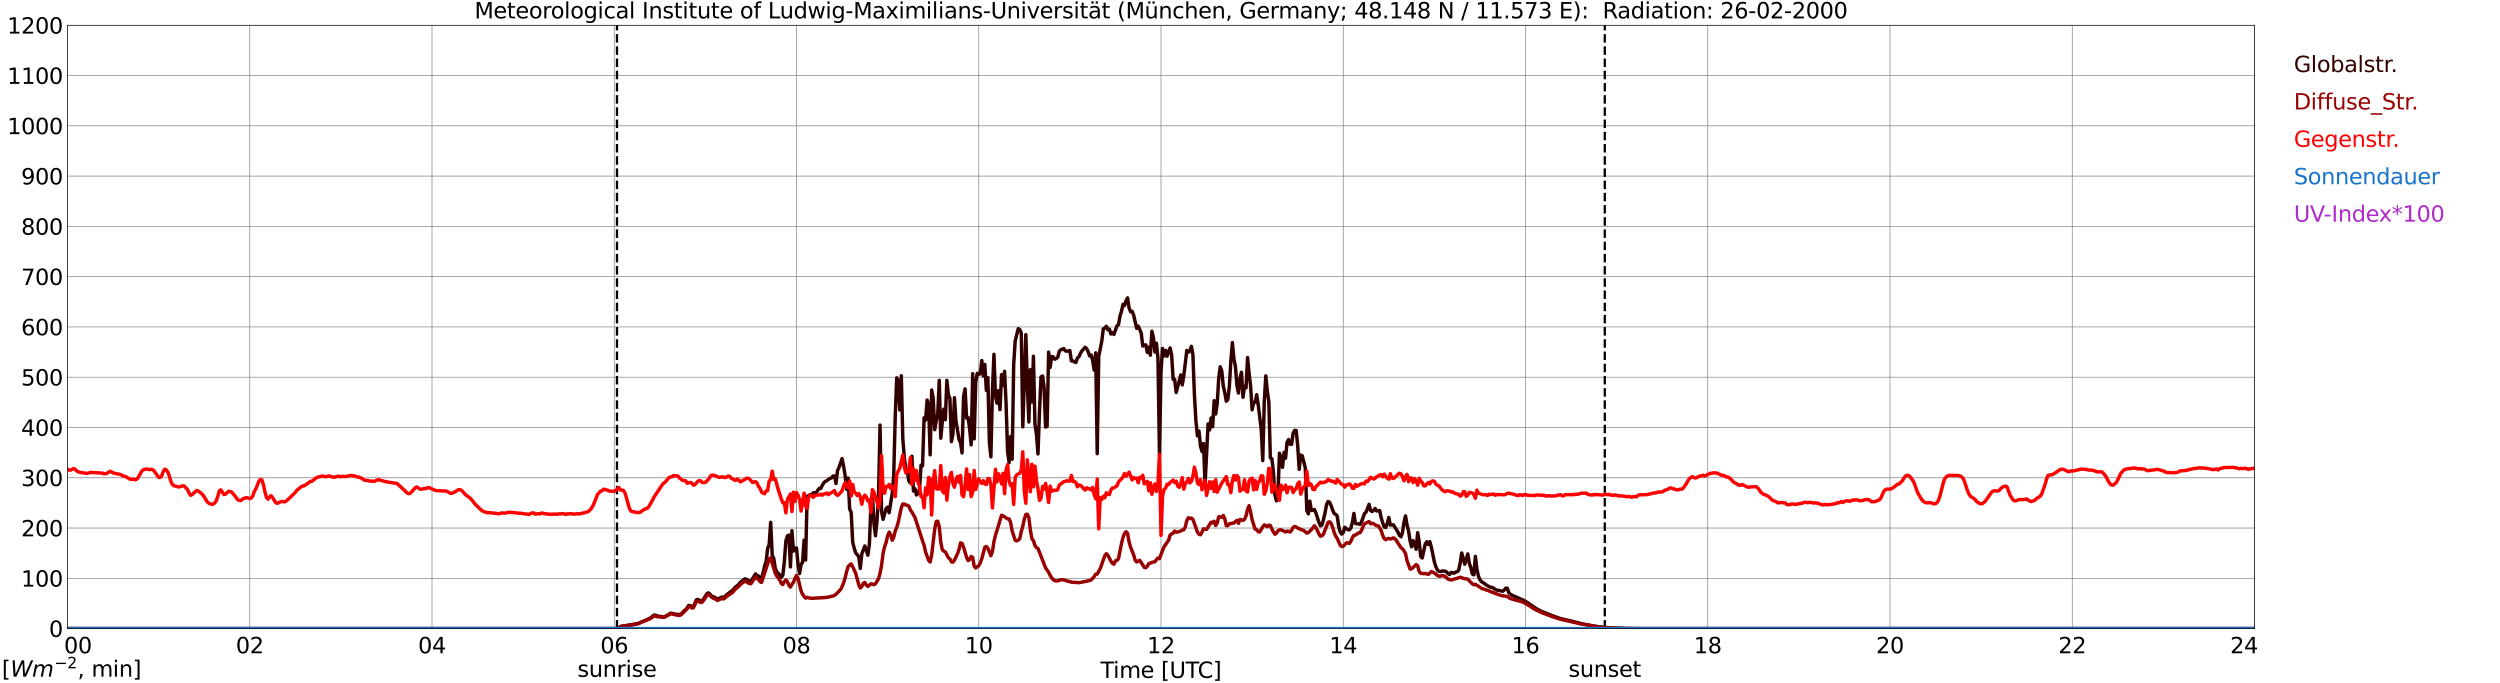 <?xml version="1.0" encoding="utf-8" standalone="no"?>
<!DOCTYPE svg PUBLIC "-//W3C//DTD SVG 1.1//EN"
  "http://www.w3.org/Graphics/SVG/1.1/DTD/svg11.dtd">
<svg xmlns:xlink="http://www.w3.org/1999/xlink" width="1085.4pt" height="296.64pt" viewBox="0 0 1085.4 296.64" xmlns="http://www.w3.org/2000/svg" version="1.1">
 <defs>
  <style type="text/css">*{stroke-linejoin: round; stroke-linecap: butt}</style>
 </defs>
 <g id="figure_1">
  <g id="patch_1">
   <path d="M 0 296.64 
L 1085.4 296.64 
L 1085.4 0 
L 0 0 
z
" style="fill: #ffffff"/>
  </g>
  <g id="axes_1">
   <g id="patch_2">
    <path d="M 29.306 272.909 
L 978.814 272.909 
L 978.814 10.976 
L 29.306 10.976 
z
" style="fill: #ffffff"/>
   </g>
   <g id="patch_3">
    <path d="M 978.814 272.909 
L 978.814 272.909 
L 978.814 10.976 
L 978.814 10.976 
z
" clip-path="url(#p8e6e2849e0)" style="fill: #d3d3d3; opacity: 0.25; stroke: #d3d3d3; stroke-linejoin: miter"/>
   </g>
   <g id="matplotlib.axis_1">
    <g id="xtick_1">
     <g id="line2d_1">
      <path d="M 29.306 272.909 
L 29.306 10.976 
" clip-path="url(#p8e6e2849e0)" style="fill: none; stroke: #808080; stroke-width: 0.3; stroke-linecap: square"/>
     </g>
     <g id="line2d_2"/>
     <g id="text_1">
      <!--    00 -->
      <g transform="translate(18.733 283.627) scale(0.095 -0.095)">
       <defs>
        <path id="DejaVuSans-20" transform="scale(0.016)"/>
        <path id="DejaVuSans-30" d="M 2034 4250 
Q 1547 4250 1301 3770 
Q 1056 3291 1056 2328 
Q 1056 1369 1301 889 
Q 1547 409 2034 409 
Q 2525 409 2770 889 
Q 3016 1369 3016 2328 
Q 3016 3291 2770 3770 
Q 2525 4250 2034 4250 
z
M 2034 4750 
Q 2819 4750 3233 4129 
Q 3647 3509 3647 2328 
Q 3647 1150 3233 529 
Q 2819 -91 2034 -91 
Q 1250 -91 836 529 
Q 422 1150 422 2328 
Q 422 3509 836 4129 
Q 1250 4750 2034 4750 
z
" transform="scale(0.016)"/>
       </defs>
       <use xlink:href="#DejaVuSans-20"/>
       <use xlink:href="#DejaVuSans-20" transform="translate(31.787 0)"/>
       <use xlink:href="#DejaVuSans-20" transform="translate(63.574 0)"/>
       <use xlink:href="#DejaVuSans-30" transform="translate(95.361 0)"/>
       <use xlink:href="#DejaVuSans-30" transform="translate(158.984 0)"/>
      </g>
     </g>
    </g>
    <g id="xtick_2">
     <g id="line2d_3">
      <path d="M 108.431 272.909 
L 108.431 10.976 
" clip-path="url(#p8e6e2849e0)" style="fill: none; stroke: #808080; stroke-width: 0.3; stroke-linecap: square"/>
     </g>
     <g id="line2d_4"/>
     <g id="text_2">
      <!-- 02 -->
      <g transform="translate(102.387 283.627) scale(0.095 -0.095)">
       <defs>
        <path id="DejaVuSans-32" d="M 1228 531 
L 3431 531 
L 3431 0 
L 469 0 
L 469 531 
Q 828 903 1448 1529 
Q 2069 2156 2228 2338 
Q 2531 2678 2651 2914 
Q 2772 3150 2772 3378 
Q 2772 3750 2511 3984 
Q 2250 4219 1831 4219 
Q 1534 4219 1204 4116 
Q 875 4013 500 3803 
L 500 4441 
Q 881 4594 1212 4672 
Q 1544 4750 1819 4750 
Q 2544 4750 2975 4387 
Q 3406 4025 3406 3419 
Q 3406 3131 3298 2873 
Q 3191 2616 2906 2266 
Q 2828 2175 2409 1742 
Q 1991 1309 1228 531 
z
" transform="scale(0.016)"/>
       </defs>
       <use xlink:href="#DejaVuSans-30"/>
       <use xlink:href="#DejaVuSans-32" transform="translate(63.623 0)"/>
      </g>
     </g>
    </g>
    <g id="xtick_3">
     <g id="line2d_5">
      <path d="M 187.557 272.909 
L 187.557 10.976 
" clip-path="url(#p8e6e2849e0)" style="fill: none; stroke: #808080; stroke-width: 0.3; stroke-linecap: square"/>
     </g>
     <g id="line2d_6"/>
     <g id="text_3">
      <!-- 04 -->
      <g transform="translate(181.513 283.627) scale(0.095 -0.095)">
       <defs>
        <path id="DejaVuSans-34" d="M 2419 4116 
L 825 1625 
L 2419 1625 
L 2419 4116 
z
M 2253 4666 
L 3047 4666 
L 3047 1625 
L 3713 1625 
L 3713 1100 
L 3047 1100 
L 3047 0 
L 2419 0 
L 2419 1100 
L 313 1100 
L 313 1709 
L 2253 4666 
z
" transform="scale(0.016)"/>
       </defs>
       <use xlink:href="#DejaVuSans-30"/>
       <use xlink:href="#DejaVuSans-34" transform="translate(63.623 0)"/>
      </g>
     </g>
    </g>
    <g id="xtick_4">
     <g id="line2d_7">
      <path d="M 266.683 272.909 
L 266.683 10.976 
" clip-path="url(#p8e6e2849e0)" style="fill: none; stroke: #808080; stroke-width: 0.3; stroke-linecap: square"/>
     </g>
     <g id="line2d_8"/>
     <g id="text_4">
      <!-- 06 -->
      <g transform="translate(260.638 283.627) scale(0.095 -0.095)">
       <defs>
        <path id="DejaVuSans-36" d="M 2113 2584 
Q 1688 2584 1439 2293 
Q 1191 2003 1191 1497 
Q 1191 994 1439 701 
Q 1688 409 2113 409 
Q 2538 409 2786 701 
Q 3034 994 3034 1497 
Q 3034 2003 2786 2293 
Q 2538 2584 2113 2584 
z
M 3366 4563 
L 3366 3988 
Q 3128 4100 2886 4159 
Q 2644 4219 2406 4219 
Q 1781 4219 1451 3797 
Q 1122 3375 1075 2522 
Q 1259 2794 1537 2939 
Q 1816 3084 2150 3084 
Q 2853 3084 3261 2657 
Q 3669 2231 3669 1497 
Q 3669 778 3244 343 
Q 2819 -91 2113 -91 
Q 1303 -91 875 529 
Q 447 1150 447 2328 
Q 447 3434 972 4092 
Q 1497 4750 2381 4750 
Q 2619 4750 2861 4703 
Q 3103 4656 3366 4563 
z
" transform="scale(0.016)"/>
       </defs>
       <use xlink:href="#DejaVuSans-30"/>
       <use xlink:href="#DejaVuSans-36" transform="translate(63.623 0)"/>
      </g>
     </g>
    </g>
    <g id="xtick_5">
     <g id="line2d_9">
      <path d="M 345.808 272.909 
L 345.808 10.976 
" clip-path="url(#p8e6e2849e0)" style="fill: none; stroke: #808080; stroke-width: 0.3; stroke-linecap: square"/>
     </g>
     <g id="line2d_10"/>
     <g id="text_5">
      <!-- 08 -->
      <g transform="translate(339.764 283.627) scale(0.095 -0.095)">
       <defs>
        <path id="DejaVuSans-38" d="M 2034 2216 
Q 1584 2216 1326 1975 
Q 1069 1734 1069 1313 
Q 1069 891 1326 650 
Q 1584 409 2034 409 
Q 2484 409 2743 651 
Q 3003 894 3003 1313 
Q 3003 1734 2745 1975 
Q 2488 2216 2034 2216 
z
M 1403 2484 
Q 997 2584 770 2862 
Q 544 3141 544 3541 
Q 544 4100 942 4425 
Q 1341 4750 2034 4750 
Q 2731 4750 3128 4425 
Q 3525 4100 3525 3541 
Q 3525 3141 3298 2862 
Q 3072 2584 2669 2484 
Q 3125 2378 3379 2068 
Q 3634 1759 3634 1313 
Q 3634 634 3220 271 
Q 2806 -91 2034 -91 
Q 1263 -91 848 271 
Q 434 634 434 1313 
Q 434 1759 690 2068 
Q 947 2378 1403 2484 
z
M 1172 3481 
Q 1172 3119 1398 2916 
Q 1625 2713 2034 2713 
Q 2441 2713 2670 2916 
Q 2900 3119 2900 3481 
Q 2900 3844 2670 4047 
Q 2441 4250 2034 4250 
Q 1625 4250 1398 4047 
Q 1172 3844 1172 3481 
z
" transform="scale(0.016)"/>
       </defs>
       <use xlink:href="#DejaVuSans-30"/>
       <use xlink:href="#DejaVuSans-38" transform="translate(63.623 0)"/>
      </g>
     </g>
    </g>
    <g id="xtick_6">
     <g id="line2d_11">
      <path d="M 424.934 272.909 
L 424.934 10.976 
" clip-path="url(#p8e6e2849e0)" style="fill: none; stroke: #808080; stroke-width: 0.3; stroke-linecap: square"/>
     </g>
     <g id="line2d_12"/>
     <g id="text_6">
      <!-- 10 -->
      <g transform="translate(418.89 283.627) scale(0.095 -0.095)">
       <defs>
        <path id="DejaVuSans-31" d="M 794 531 
L 1825 531 
L 1825 4091 
L 703 3866 
L 703 4441 
L 1819 4666 
L 2450 4666 
L 2450 531 
L 3481 531 
L 3481 0 
L 794 0 
L 794 531 
z
" transform="scale(0.016)"/>
       </defs>
       <use xlink:href="#DejaVuSans-31"/>
       <use xlink:href="#DejaVuSans-30" transform="translate(63.623 0)"/>
      </g>
     </g>
    </g>
    <g id="xtick_7">
     <g id="line2d_13">
      <path d="M 504.06 272.909 
L 504.06 10.976 
" clip-path="url(#p8e6e2849e0)" style="fill: none; stroke: #808080; stroke-width: 0.3; stroke-linecap: square"/>
     </g>
     <g id="line2d_14"/>
     <g id="text_7">
      <!-- 12 -->
      <g transform="translate(498.015 283.627) scale(0.095 -0.095)">
       <use xlink:href="#DejaVuSans-31"/>
       <use xlink:href="#DejaVuSans-32" transform="translate(63.623 0)"/>
      </g>
     </g>
    </g>
    <g id="xtick_8">
     <g id="line2d_15">
      <path d="M 583.185 272.909 
L 583.185 10.976 
" clip-path="url(#p8e6e2849e0)" style="fill: none; stroke: #808080; stroke-width: 0.3; stroke-linecap: square"/>
     </g>
     <g id="line2d_16"/>
     <g id="text_8">
      <!-- 14 -->
      <g transform="translate(577.141 283.627) scale(0.095 -0.095)">
       <use xlink:href="#DejaVuSans-31"/>
       <use xlink:href="#DejaVuSans-34" transform="translate(63.623 0)"/>
      </g>
     </g>
    </g>
    <g id="xtick_9">
     <g id="line2d_17">
      <path d="M 662.311 272.909 
L 662.311 10.976 
" clip-path="url(#p8e6e2849e0)" style="fill: none; stroke: #808080; stroke-width: 0.3; stroke-linecap: square"/>
     </g>
     <g id="line2d_18"/>
     <g id="text_9">
      <!-- 16 -->
      <g transform="translate(656.267 283.627) scale(0.095 -0.095)">
       <use xlink:href="#DejaVuSans-31"/>
       <use xlink:href="#DejaVuSans-36" transform="translate(63.623 0)"/>
      </g>
     </g>
    </g>
    <g id="xtick_10">
     <g id="line2d_19">
      <path d="M 741.437 272.909 
L 741.437 10.976 
" clip-path="url(#p8e6e2849e0)" style="fill: none; stroke: #808080; stroke-width: 0.3; stroke-linecap: square"/>
     </g>
     <g id="line2d_20"/>
     <g id="text_10">
      <!-- 18 -->
      <g transform="translate(735.392 283.627) scale(0.095 -0.095)">
       <use xlink:href="#DejaVuSans-31"/>
       <use xlink:href="#DejaVuSans-38" transform="translate(63.623 0)"/>
      </g>
     </g>
    </g>
    <g id="xtick_11">
     <g id="line2d_21">
      <path d="M 820.562 272.909 
L 820.562 10.976 
" clip-path="url(#p8e6e2849e0)" style="fill: none; stroke: #808080; stroke-width: 0.3; stroke-linecap: square"/>
     </g>
     <g id="line2d_22"/>
     <g id="text_11">
      <!-- 20 -->
      <g transform="translate(814.518 283.627) scale(0.095 -0.095)">
       <use xlink:href="#DejaVuSans-32"/>
       <use xlink:href="#DejaVuSans-30" transform="translate(63.623 0)"/>
      </g>
     </g>
    </g>
    <g id="xtick_12">
     <g id="line2d_23">
      <path d="M 899.688 272.909 
L 899.688 10.976 
" clip-path="url(#p8e6e2849e0)" style="fill: none; stroke: #808080; stroke-width: 0.3; stroke-linecap: square"/>
     </g>
     <g id="line2d_24"/>
     <g id="text_12">
      <!-- 22 -->
      <g transform="translate(893.644 283.627) scale(0.095 -0.095)">
       <use xlink:href="#DejaVuSans-32"/>
       <use xlink:href="#DejaVuSans-32" transform="translate(63.623 0)"/>
      </g>
     </g>
    </g>
    <g id="xtick_13">
     <g id="line2d_25">
      <path d="M 978.814 272.909 
L 978.814 10.976 
" clip-path="url(#p8e6e2849e0)" style="fill: none; stroke: #808080; stroke-width: 0.3; stroke-linecap: square"/>
     </g>
     <g id="line2d_26"/>
     <g id="text_13">
      <!-- 24    -->
      <g transform="translate(968.241 283.627) scale(0.095 -0.095)">
       <use xlink:href="#DejaVuSans-32"/>
       <use xlink:href="#DejaVuSans-34" transform="translate(63.623 0)"/>
       <use xlink:href="#DejaVuSans-20" transform="translate(127.246 0)"/>
       <use xlink:href="#DejaVuSans-20" transform="translate(159.033 0)"/>
       <use xlink:href="#DejaVuSans-20" transform="translate(190.82 0)"/>
      </g>
     </g>
    </g>
    <g id="text_14">
     <!-- Time [UTC] -->
     <g transform="translate(477.806 294.322) scale(0.095 -0.095)">
      <defs>
       <path id="DejaVuSans-54" d="M -19 4666 
L 3928 4666 
L 3928 4134 
L 2272 4134 
L 2272 0 
L 1638 0 
L 1638 4134 
L -19 4134 
L -19 4666 
z
" transform="scale(0.016)"/>
       <path id="DejaVuSans-69" d="M 603 3500 
L 1178 3500 
L 1178 0 
L 603 0 
L 603 3500 
z
M 603 4863 
L 1178 4863 
L 1178 4134 
L 603 4134 
L 603 4863 
z
" transform="scale(0.016)"/>
       <path id="DejaVuSans-6d" d="M 3328 2828 
Q 3544 3216 3844 3400 
Q 4144 3584 4550 3584 
Q 5097 3584 5394 3201 
Q 5691 2819 5691 2113 
L 5691 0 
L 5113 0 
L 5113 2094 
Q 5113 2597 4934 2840 
Q 4756 3084 4391 3084 
Q 3944 3084 3684 2787 
Q 3425 2491 3425 1978 
L 3425 0 
L 2847 0 
L 2847 2094 
Q 2847 2600 2669 2842 
Q 2491 3084 2119 3084 
Q 1678 3084 1418 2786 
Q 1159 2488 1159 1978 
L 1159 0 
L 581 0 
L 581 3500 
L 1159 3500 
L 1159 2956 
Q 1356 3278 1631 3431 
Q 1906 3584 2284 3584 
Q 2666 3584 2933 3390 
Q 3200 3197 3328 2828 
z
" transform="scale(0.016)"/>
       <path id="DejaVuSans-65" d="M 3597 1894 
L 3597 1613 
L 953 1613 
Q 991 1019 1311 708 
Q 1631 397 2203 397 
Q 2534 397 2845 478 
Q 3156 559 3463 722 
L 3463 178 
Q 3153 47 2828 -22 
Q 2503 -91 2169 -91 
Q 1331 -91 842 396 
Q 353 884 353 1716 
Q 353 2575 817 3079 
Q 1281 3584 2069 3584 
Q 2775 3584 3186 3129 
Q 3597 2675 3597 1894 
z
M 3022 2063 
Q 3016 2534 2758 2815 
Q 2500 3097 2075 3097 
Q 1594 3097 1305 2825 
Q 1016 2553 972 2059 
L 3022 2063 
z
" transform="scale(0.016)"/>
       <path id="DejaVuSans-5b" d="M 550 4863 
L 1875 4863 
L 1875 4416 
L 1125 4416 
L 1125 -397 
L 1875 -397 
L 1875 -844 
L 550 -844 
L 550 4863 
z
" transform="scale(0.016)"/>
       <path id="DejaVuSans-55" d="M 556 4666 
L 1191 4666 
L 1191 1831 
Q 1191 1081 1462 751 
Q 1734 422 2344 422 
Q 2950 422 3222 751 
Q 3494 1081 3494 1831 
L 3494 4666 
L 4128 4666 
L 4128 1753 
Q 4128 841 3676 375 
Q 3225 -91 2344 -91 
Q 1459 -91 1007 375 
Q 556 841 556 1753 
L 556 4666 
z
" transform="scale(0.016)"/>
       <path id="DejaVuSans-43" d="M 4122 4306 
L 4122 3641 
Q 3803 3938 3442 4084 
Q 3081 4231 2675 4231 
Q 1875 4231 1450 3742 
Q 1025 3253 1025 2328 
Q 1025 1406 1450 917 
Q 1875 428 2675 428 
Q 3081 428 3442 575 
Q 3803 722 4122 1019 
L 4122 359 
Q 3791 134 3420 21 
Q 3050 -91 2638 -91 
Q 1578 -91 968 557 
Q 359 1206 359 2328 
Q 359 3453 968 4101 
Q 1578 4750 2638 4750 
Q 3056 4750 3426 4639 
Q 3797 4528 4122 4306 
z
" transform="scale(0.016)"/>
       <path id="DejaVuSans-5d" d="M 1947 4863 
L 1947 -844 
L 622 -844 
L 622 -397 
L 1369 -397 
L 1369 4416 
L 622 4416 
L 622 4863 
L 1947 4863 
z
" transform="scale(0.016)"/>
      </defs>
      <use xlink:href="#DejaVuSans-54"/>
      <use xlink:href="#DejaVuSans-69" transform="translate(57.959 0)"/>
      <use xlink:href="#DejaVuSans-6d" transform="translate(85.742 0)"/>
      <use xlink:href="#DejaVuSans-65" transform="translate(183.154 0)"/>
      <use xlink:href="#DejaVuSans-20" transform="translate(244.678 0)"/>
      <use xlink:href="#DejaVuSans-5b" transform="translate(276.465 0)"/>
      <use xlink:href="#DejaVuSans-55" transform="translate(315.479 0)"/>
      <use xlink:href="#DejaVuSans-54" transform="translate(388.672 0)"/>
      <use xlink:href="#DejaVuSans-43" transform="translate(443.881 0)"/>
      <use xlink:href="#DejaVuSans-5d" transform="translate(513.705 0)"/>
     </g>
    </g>
   </g>
   <g id="matplotlib.axis_2">
    <g id="ytick_1">
     <g id="line2d_27">
      <path d="M 29.306 272.909 
L 978.814 272.909 
" clip-path="url(#p8e6e2849e0)" style="fill: none; stroke: #808080; stroke-width: 0.3; stroke-linecap: square"/>
     </g>
     <g id="line2d_28"/>
     <g id="text_15">
      <!-- 0 -->
      <g transform="translate(21.261 276.518) scale(0.095 -0.095)">
       <use xlink:href="#DejaVuSans-30"/>
      </g>
     </g>
    </g>
    <g id="ytick_2">
     <g id="line2d_29">
      <path d="M 29.306 251.081 
L 978.814 251.081 
" clip-path="url(#p8e6e2849e0)" style="fill: none; stroke: #808080; stroke-width: 0.3; stroke-linecap: square"/>
     </g>
     <g id="line2d_30"/>
     <g id="text_16">
      <!-- 100 -->
      <g transform="translate(9.173 254.69) scale(0.095 -0.095)">
       <use xlink:href="#DejaVuSans-31"/>
       <use xlink:href="#DejaVuSans-30" transform="translate(63.623 0)"/>
       <use xlink:href="#DejaVuSans-30" transform="translate(127.246 0)"/>
      </g>
     </g>
    </g>
    <g id="ytick_3">
     <g id="line2d_31">
      <path d="M 29.306 229.253 
L 978.814 229.253 
" clip-path="url(#p8e6e2849e0)" style="fill: none; stroke: #808080; stroke-width: 0.3; stroke-linecap: square"/>
     </g>
     <g id="line2d_32"/>
     <g id="text_17">
      <!-- 200 -->
      <g transform="translate(9.173 232.863) scale(0.095 -0.095)">
       <use xlink:href="#DejaVuSans-32"/>
       <use xlink:href="#DejaVuSans-30" transform="translate(63.623 0)"/>
       <use xlink:href="#DejaVuSans-30" transform="translate(127.246 0)"/>
      </g>
     </g>
    </g>
    <g id="ytick_4">
     <g id="line2d_33">
      <path d="M 29.306 207.426 
L 978.814 207.426 
" clip-path="url(#p8e6e2849e0)" style="fill: none; stroke: #808080; stroke-width: 0.3; stroke-linecap: square"/>
     </g>
     <g id="line2d_34"/>
     <g id="text_18">
      <!-- 300 -->
      <g transform="translate(9.173 211.035) scale(0.095 -0.095)">
       <defs>
        <path id="DejaVuSans-33" d="M 2597 2516 
Q 3050 2419 3304 2112 
Q 3559 1806 3559 1356 
Q 3559 666 3084 287 
Q 2609 -91 1734 -91 
Q 1441 -91 1130 -33 
Q 819 25 488 141 
L 488 750 
Q 750 597 1062 519 
Q 1375 441 1716 441 
Q 2309 441 2620 675 
Q 2931 909 2931 1356 
Q 2931 1769 2642 2001 
Q 2353 2234 1838 2234 
L 1294 2234 
L 1294 2753 
L 1863 2753 
Q 2328 2753 2575 2939 
Q 2822 3125 2822 3475 
Q 2822 3834 2567 4026 
Q 2313 4219 1838 4219 
Q 1578 4219 1281 4162 
Q 984 4106 628 3988 
L 628 4550 
Q 988 4650 1302 4700 
Q 1616 4750 1894 4750 
Q 2613 4750 3031 4423 
Q 3450 4097 3450 3541 
Q 3450 3153 3228 2886 
Q 3006 2619 2597 2516 
z
" transform="scale(0.016)"/>
       </defs>
       <use xlink:href="#DejaVuSans-33"/>
       <use xlink:href="#DejaVuSans-30" transform="translate(63.623 0)"/>
       <use xlink:href="#DejaVuSans-30" transform="translate(127.246 0)"/>
      </g>
     </g>
    </g>
    <g id="ytick_5">
     <g id="line2d_35">
      <path d="M 29.306 185.598 
L 978.814 185.598 
" clip-path="url(#p8e6e2849e0)" style="fill: none; stroke: #808080; stroke-width: 0.3; stroke-linecap: square"/>
     </g>
     <g id="line2d_36"/>
     <g id="text_19">
      <!-- 400 -->
      <g transform="translate(9.173 189.207) scale(0.095 -0.095)">
       <use xlink:href="#DejaVuSans-34"/>
       <use xlink:href="#DejaVuSans-30" transform="translate(63.623 0)"/>
       <use xlink:href="#DejaVuSans-30" transform="translate(127.246 0)"/>
      </g>
     </g>
    </g>
    <g id="ytick_6">
     <g id="line2d_37">
      <path d="M 29.306 163.77 
L 978.814 163.77 
" clip-path="url(#p8e6e2849e0)" style="fill: none; stroke: #808080; stroke-width: 0.3; stroke-linecap: square"/>
     </g>
     <g id="line2d_38"/>
     <g id="text_20">
      <!-- 500 -->
      <g transform="translate(9.173 167.379) scale(0.095 -0.095)">
       <defs>
        <path id="DejaVuSans-35" d="M 691 4666 
L 3169 4666 
L 3169 4134 
L 1269 4134 
L 1269 2991 
Q 1406 3038 1543 3061 
Q 1681 3084 1819 3084 
Q 2600 3084 3056 2656 
Q 3513 2228 3513 1497 
Q 3513 744 3044 326 
Q 2575 -91 1722 -91 
Q 1428 -91 1123 -41 
Q 819 9 494 109 
L 494 744 
Q 775 591 1075 516 
Q 1375 441 1709 441 
Q 2250 441 2565 725 
Q 2881 1009 2881 1497 
Q 2881 1984 2565 2268 
Q 2250 2553 1709 2553 
Q 1456 2553 1204 2497 
Q 953 2441 691 2322 
L 691 4666 
z
" transform="scale(0.016)"/>
       </defs>
       <use xlink:href="#DejaVuSans-35"/>
       <use xlink:href="#DejaVuSans-30" transform="translate(63.623 0)"/>
       <use xlink:href="#DejaVuSans-30" transform="translate(127.246 0)"/>
      </g>
     </g>
    </g>
    <g id="ytick_7">
     <g id="line2d_39">
      <path d="M 29.306 141.942 
L 978.814 141.942 
" clip-path="url(#p8e6e2849e0)" style="fill: none; stroke: #808080; stroke-width: 0.3; stroke-linecap: square"/>
     </g>
     <g id="line2d_40"/>
     <g id="text_21">
      <!-- 600 -->
      <g transform="translate(9.173 145.551) scale(0.095 -0.095)">
       <use xlink:href="#DejaVuSans-36"/>
       <use xlink:href="#DejaVuSans-30" transform="translate(63.623 0)"/>
       <use xlink:href="#DejaVuSans-30" transform="translate(127.246 0)"/>
      </g>
     </g>
    </g>
    <g id="ytick_8">
     <g id="line2d_41">
      <path d="M 29.306 120.114 
L 978.814 120.114 
" clip-path="url(#p8e6e2849e0)" style="fill: none; stroke: #808080; stroke-width: 0.3; stroke-linecap: square"/>
     </g>
     <g id="line2d_42"/>
     <g id="text_22">
      <!-- 700 -->
      <g transform="translate(9.173 123.724) scale(0.095 -0.095)">
       <defs>
        <path id="DejaVuSans-37" d="M 525 4666 
L 3525 4666 
L 3525 4397 
L 1831 0 
L 1172 0 
L 2766 4134 
L 525 4134 
L 525 4666 
z
" transform="scale(0.016)"/>
       </defs>
       <use xlink:href="#DejaVuSans-37"/>
       <use xlink:href="#DejaVuSans-30" transform="translate(63.623 0)"/>
       <use xlink:href="#DejaVuSans-30" transform="translate(127.246 0)"/>
      </g>
     </g>
    </g>
    <g id="ytick_9">
     <g id="line2d_43">
      <path d="M 29.306 98.287 
L 978.814 98.287 
" clip-path="url(#p8e6e2849e0)" style="fill: none; stroke: #808080; stroke-width: 0.3; stroke-linecap: square"/>
     </g>
     <g id="line2d_44"/>
     <g id="text_23">
      <!-- 800 -->
      <g transform="translate(9.173 101.896) scale(0.095 -0.095)">
       <use xlink:href="#DejaVuSans-38"/>
       <use xlink:href="#DejaVuSans-30" transform="translate(63.623 0)"/>
       <use xlink:href="#DejaVuSans-30" transform="translate(127.246 0)"/>
      </g>
     </g>
    </g>
    <g id="ytick_10">
     <g id="line2d_45">
      <path d="M 29.306 76.459 
L 978.814 76.459 
" clip-path="url(#p8e6e2849e0)" style="fill: none; stroke: #808080; stroke-width: 0.3; stroke-linecap: square"/>
     </g>
     <g id="line2d_46"/>
     <g id="text_24">
      <!-- 900 -->
      <g transform="translate(9.173 80.068) scale(0.095 -0.095)">
       <defs>
        <path id="DejaVuSans-39" d="M 703 97 
L 703 672 
Q 941 559 1184 500 
Q 1428 441 1663 441 
Q 2288 441 2617 861 
Q 2947 1281 2994 2138 
Q 2813 1869 2534 1725 
Q 2256 1581 1919 1581 
Q 1219 1581 811 2004 
Q 403 2428 403 3163 
Q 403 3881 828 4315 
Q 1253 4750 1959 4750 
Q 2769 4750 3195 4129 
Q 3622 3509 3622 2328 
Q 3622 1225 3098 567 
Q 2575 -91 1691 -91 
Q 1453 -91 1209 -44 
Q 966 3 703 97 
z
M 1959 2075 
Q 2384 2075 2632 2365 
Q 2881 2656 2881 3163 
Q 2881 3666 2632 3958 
Q 2384 4250 1959 4250 
Q 1534 4250 1286 3958 
Q 1038 3666 1038 3163 
Q 1038 2656 1286 2365 
Q 1534 2075 1959 2075 
z
" transform="scale(0.016)"/>
       </defs>
       <use xlink:href="#DejaVuSans-39"/>
       <use xlink:href="#DejaVuSans-30" transform="translate(63.623 0)"/>
       <use xlink:href="#DejaVuSans-30" transform="translate(127.246 0)"/>
      </g>
     </g>
    </g>
    <g id="ytick_11">
     <g id="line2d_47">
      <path d="M 29.306 54.631 
L 978.814 54.631 
" clip-path="url(#p8e6e2849e0)" style="fill: none; stroke: #808080; stroke-width: 0.3; stroke-linecap: square"/>
     </g>
     <g id="line2d_48"/>
     <g id="text_25">
      <!-- 1000 -->
      <g transform="translate(3.128 58.24) scale(0.095 -0.095)">
       <use xlink:href="#DejaVuSans-31"/>
       <use xlink:href="#DejaVuSans-30" transform="translate(63.623 0)"/>
       <use xlink:href="#DejaVuSans-30" transform="translate(127.246 0)"/>
       <use xlink:href="#DejaVuSans-30" transform="translate(190.869 0)"/>
      </g>
     </g>
    </g>
    <g id="ytick_12">
     <g id="line2d_49">
      <path d="M 29.306 32.803 
L 978.814 32.803 
" clip-path="url(#p8e6e2849e0)" style="fill: none; stroke: #808080; stroke-width: 0.3; stroke-linecap: square"/>
     </g>
     <g id="line2d_50"/>
     <g id="text_26">
      <!-- 1100 -->
      <g transform="translate(3.128 36.413) scale(0.095 -0.095)">
       <use xlink:href="#DejaVuSans-31"/>
       <use xlink:href="#DejaVuSans-31" transform="translate(63.623 0)"/>
       <use xlink:href="#DejaVuSans-30" transform="translate(127.246 0)"/>
       <use xlink:href="#DejaVuSans-30" transform="translate(190.869 0)"/>
      </g>
     </g>
    </g>
    <g id="ytick_13">
     <g id="line2d_51">
      <path d="M 29.306 10.976 
L 978.814 10.976 
" clip-path="url(#p8e6e2849e0)" style="fill: none; stroke: #808080; stroke-width: 0.3; stroke-linecap: square"/>
     </g>
     <g id="line2d_52"/>
     <g id="text_27">
      <!-- 1200 -->
      <g transform="translate(3.128 14.585) scale(0.095 -0.095)">
       <use xlink:href="#DejaVuSans-31"/>
       <use xlink:href="#DejaVuSans-32" transform="translate(63.623 0)"/>
       <use xlink:href="#DejaVuSans-30" transform="translate(127.246 0)"/>
       <use xlink:href="#DejaVuSans-30" transform="translate(190.869 0)"/>
      </g>
     </g>
    </g>
   </g>
   <g id="line2d_53">
    <path d="M 267.87 272.909 
L 267.87 10.976 
" clip-path="url(#p8e6e2849e0)" style="fill: none; stroke-dasharray: 3.7,1.6; stroke-dashoffset: 0; stroke: #000000"/>
   </g>
   <g id="line2d_54">
    <path d="M 696.731 272.909 
L 696.731 10.976 
" clip-path="url(#p8e6e2849e0)" style="fill: none; stroke-dasharray: 3.7,1.6; stroke-dashoffset: 0; stroke: #000000"/>
   </g>
   <g id="line2d_55">
    <path d="M 29.306 272.909 
L 268.661 272.909 
L 269.32 272.003 
L 276.573 270.774 
L 277.233 270.641 
L 279.211 269.759 
L 281.849 268.6 
L 282.508 268.201 
L 283.827 267.098 
L 284.486 267.041 
L 285.145 267.389 
L 285.805 267.454 
L 286.464 267.694 
L 287.124 267.605 
L 287.783 267.912 
L 288.442 267.825 
L 290.42 266.705 
L 291.08 266.232 
L 291.739 266.262 
L 293.058 266.662 
L 295.036 266.799 
L 295.696 266.594 
L 296.355 265.968 
L 297.014 265.166 
L 297.674 264.736 
L 298.333 263.997 
L 298.992 262.855 
L 299.652 262.92 
L 300.311 263.359 
L 300.971 263.298 
L 301.63 262.102 
L 302.289 260.478 
L 302.949 260.223 
L 304.267 260.971 
L 304.927 260.727 
L 305.586 259.897 
L 306.905 257.793 
L 307.564 257.4 
L 308.224 257.952 
L 308.883 258.666 
L 309.543 259.061 
L 310.202 259.28 
L 311.521 260.089 
L 313.499 259.201 
L 314.158 259.373 
L 314.818 258.937 
L 315.477 258.234 
L 318.114 256.217 
L 319.433 254.702 
L 320.093 254.327 
L 320.752 253.668 
L 321.411 252.81 
L 323.39 251.33 
L 324.049 251.511 
L 325.368 252.325 
L 326.027 252.441 
L 328.005 249.175 
L 328.665 249.946 
L 329.324 250.062 
L 329.983 250.97 
L 330.643 251.026 
L 331.302 248.776 
L 331.961 245.766 
L 332.621 243.729 
L 333.28 238.203 
L 333.94 236.393 
L 334.599 226.789 
L 335.258 241.042 
L 335.918 242.346 
L 336.577 246.744 
L 337.236 248.296 
L 338.555 249.64 
L 339.215 250.614 
L 339.874 249.76 
L 340.533 243.823 
L 341.193 234.852 
L 341.852 232.685 
L 342.512 232.307 
L 343.171 246.133 
L 343.83 230.401 
L 344.49 239.237 
L 345.149 237.958 
L 345.808 237.96 
L 346.468 244.993 
L 347.127 248.994 
L 347.787 245.159 
L 348.446 244.083 
L 349.105 234.533 
L 349.765 243.153 
L 350.424 215.489 
L 351.083 215.205 
L 351.743 214.764 
L 352.402 214.731 
L 353.062 213.978 
L 353.721 213.921 
L 354.38 214.028 
L 355.04 212.867 
L 355.699 212.036 
L 356.359 212.068 
L 357.018 210.682 
L 357.677 209.58 
L 358.337 208.975 
L 358.996 208.746 
L 359.655 208.126 
L 360.315 207.744 
L 360.974 207.515 
L 361.634 206.692 
L 362.293 206.642 
L 362.952 209.905 
L 363.612 204.328 
L 364.271 202.881 
L 365.59 199.103 
L 366.249 202.392 
L 366.909 206.325 
L 367.568 212.4 
L 368.227 207.543 
L 368.887 220.991 
L 369.546 222.482 
L 370.206 235.441 
L 370.865 238.008 
L 371.524 240.089 
L 372.184 240.815 
L 372.843 241.726 
L 373.502 246.809 
L 374.162 240.444 
L 375.481 237.048 
L 376.799 241.034 
L 377.459 236.155 
L 378.118 219.202 
L 378.777 214.426 
L 379.437 227.302 
L 380.096 232.604 
L 380.756 226.154 
L 381.415 214.699 
L 382.074 184.548 
L 382.734 222.039 
L 383.393 225.477 
L 384.712 220.782 
L 385.371 220.19 
L 386.031 222.594 
L 387.349 214.375 
L 388.009 206.635 
L 388.668 180.916 
L 389.328 164.056 
L 389.987 165.315 
L 390.646 178.004 
L 391.306 163.137 
L 391.965 190.426 
L 392.624 198.838 
L 393.284 203.481 
L 393.943 204.998 
L 394.603 208.892 
L 395.262 209.683 
L 395.921 198.083 
L 396.581 213.168 
L 397.24 212.169 
L 397.899 214.882 
L 398.559 214.196 
L 399.218 212.418 
L 399.878 201.945 
L 400.537 202.246 
L 401.196 181.413 
L 401.856 182.383 
L 402.515 173.689 
L 403.175 175.633 
L 403.834 197.472 
L 404.493 169.336 
L 405.153 172.925 
L 405.812 186.558 
L 406.471 182.738 
L 407.131 179.754 
L 407.79 165.141 
L 408.45 190.251 
L 409.109 183.112 
L 409.768 177.635 
L 410.428 182.195 
L 411.087 165.141 
L 411.746 171.403 
L 412.406 172.935 
L 413.065 191.74 
L 413.725 188.396 
L 414.384 172.669 
L 415.043 182.699 
L 416.362 190.769 
L 417.022 192.161 
L 417.681 196.643 
L 418.34 172.106 
L 419 168.849 
L 419.659 181.555 
L 420.318 181.263 
L 420.978 186.237 
L 421.637 193.117 
L 422.297 162.266 
L 422.956 190.533 
L 423.615 165.992 
L 424.275 162.081 
L 424.934 162.567 
L 425.593 162.179 
L 426.253 156.541 
L 426.912 163.183 
L 427.572 158.243 
L 428.231 169.476 
L 428.89 163.993 
L 429.55 192.203 
L 430.209 198.334 
L 430.869 170.054 
L 431.528 153.834 
L 432.187 171.798 
L 432.847 175.042 
L 433.506 169.57 
L 434.165 177.853 
L 434.825 162.65 
L 435.484 167.332 
L 436.144 161.212 
L 436.803 175.334 
L 437.462 196.37 
L 438.122 200.849 
L 438.781 189.498 
L 439.44 199.367 
L 440.1 158.245 
L 440.759 148.034 
L 442.078 142.691 
L 442.737 143.069 
L 443.397 144.553 
L 444.056 185.314 
L 445.375 145.299 
L 446.034 167.149 
L 446.694 183.199 
L 447.353 160.483 
L 448.012 174.52 
L 448.672 154.674 
L 449.331 184.135 
L 449.991 188.575 
L 450.65 197.088 
L 451.309 178.604 
L 451.969 163.617 
L 452.628 163.25 
L 453.287 167.987 
L 453.947 185.41 
L 454.606 185.139 
L 455.266 152.878 
L 455.925 159.516 
L 456.584 154.764 
L 457.244 154.928 
L 457.903 155.951 
L 458.563 155.635 
L 459.222 155.137 
L 459.881 152.581 
L 460.541 151.83 
L 461.859 151.374 
L 462.519 152.315 
L 463.178 152.489 
L 464.497 152.203 
L 465.156 156.704 
L 465.816 156.641 
L 466.475 157.163 
L 467.134 157.355 
L 467.794 155.397 
L 468.453 154.856 
L 469.113 153.343 
L 469.772 152.306 
L 471.091 150.798 
L 471.75 151.304 
L 472.409 152.642 
L 473.069 154.559 
L 473.728 154.118 
L 474.388 156.536 
L 475.047 160.701 
L 475.706 153.186 
L 476.366 196.968 
L 477.025 154.738 
L 478.344 148.161 
L 479.003 142.818 
L 479.663 142.457 
L 480.322 141.669 
L 480.981 143.184 
L 481.641 142.89 
L 482.3 144.994 
L 482.96 144.383 
L 483.619 145.214 
L 484.938 141.479 
L 485.597 140.958 
L 486.256 137.221 
L 486.916 135.147 
L 487.575 132.12 
L 488.235 132.639 
L 488.894 130.566 
L 489.553 129.308 
L 490.213 133.722 
L 490.872 135.372 
L 491.532 135.169 
L 492.191 136.885 
L 493.51 142.582 
L 494.169 141.608 
L 494.828 143.016 
L 495.488 144.73 
L 496.147 150.246 
L 496.807 149.746 
L 497.466 149.739 
L 498.125 152.985 
L 498.785 150.726 
L 499.444 154.209 
L 500.103 143.828 
L 500.763 146.53 
L 501.422 152.847 
L 502.082 149.045 
L 502.741 155.475 
L 503.4 197.557 
L 504.06 161.389 
L 504.719 151.285 
L 505.379 154.576 
L 506.038 152.125 
L 506.697 154.661 
L 507.357 152.601 
L 508.016 151.047 
L 508.675 154.17 
L 509.335 164.722 
L 509.994 164.75 
L 510.654 170.403 
L 512.632 162.805 
L 513.291 167.118 
L 513.95 163.187 
L 515.269 152.142 
L 515.929 152.909 
L 516.588 152.422 
L 517.247 150.363 
L 517.907 153.945 
L 518.566 171.475 
L 519.226 182.832 
L 519.885 189.267 
L 520.544 187.156 
L 521.204 193.755 
L 521.863 196.047 
L 522.522 192.546 
L 523.182 210.61 
L 524.501 184.065 
L 525.16 186.628 
L 525.819 181.47 
L 526.479 185.264 
L 527.138 173.961 
L 527.797 179.754 
L 528.457 175.304 
L 529.116 164.209 
L 529.776 159.252 
L 530.435 161.059 
L 531.094 167.544 
L 531.754 170.532 
L 532.413 174.184 
L 533.073 173.479 
L 533.732 167.847 
L 534.391 156.683 
L 535.051 148.759 
L 535.71 155.812 
L 536.369 159.06 
L 537.029 167.389 
L 537.688 170.641 
L 538.348 164.244 
L 539.007 161.631 
L 539.666 172.477 
L 540.326 167.673 
L 540.985 168.378 
L 541.644 155.251 
L 542.304 162.131 
L 542.963 167.671 
L 543.623 177.914 
L 544.282 174.738 
L 544.941 174.701 
L 545.601 171.327 
L 546.26 175.695 
L 547.579 186.434 
L 548.238 199.965 
L 548.898 174.156 
L 549.557 163.202 
L 550.216 169.703 
L 550.876 174.529 
L 551.535 198.762 
L 552.195 199.203 
L 552.854 204.778 
L 553.513 214.832 
L 554.173 217.453 
L 554.832 214.524 
L 555.491 196.776 
L 556.151 198.679 
L 556.81 202.883 
L 557.47 196.409 
L 558.129 198.926 
L 558.788 192.033 
L 559.448 190.828 
L 560.107 192.906 
L 560.766 192.899 
L 561.426 188.069 
L 562.085 186.853 
L 562.745 186.921 
L 563.404 193.484 
L 564.063 203.776 
L 564.723 197.579 
L 565.382 197.858 
L 566.701 203.117 
L 567.36 221.638 
L 568.02 223.098 
L 568.679 217.58 
L 569.338 221.614 
L 569.998 221.561 
L 570.657 221.223 
L 571.317 222.742 
L 572.635 226.824 
L 573.295 228.291 
L 573.954 227.876 
L 574.613 225.508 
L 575.273 222.687 
L 575.932 219.095 
L 576.592 217.726 
L 577.251 218.064 
L 577.91 219.551 
L 578.57 221.426 
L 579.229 222.917 
L 579.889 223.283 
L 580.548 224.026 
L 581.207 228.5 
L 581.867 231.028 
L 582.526 231.886 
L 583.185 231.205 
L 583.845 228.924 
L 584.504 229.52 
L 585.164 229.941 
L 585.823 230.07 
L 586.482 229.286 
L 587.142 226.868 
L 587.801 222.91 
L 588.46 227.265 
L 589.12 227.42 
L 589.779 227.448 
L 590.439 227.612 
L 591.098 226.651 
L 592.417 222.941 
L 593.076 222.384 
L 594.395 218.964 
L 595.054 221.642 
L 595.714 222.05 
L 596.373 221.607 
L 597.032 220.751 
L 597.692 221.843 
L 599.011 221.694 
L 599.67 224.818 
L 600.329 227.036 
L 600.989 228.83 
L 601.648 228.994 
L 602.307 227.127 
L 602.967 224.645 
L 603.626 227.992 
L 604.286 227.839 
L 604.945 227.865 
L 606.923 231 
L 607.582 232.436 
L 608.242 233.023 
L 608.901 231.218 
L 609.561 226.671 
L 610.22 223.999 
L 610.879 227.92 
L 611.539 230.508 
L 612.198 234.795 
L 612.858 237.408 
L 613.517 234.725 
L 614.176 236.273 
L 614.836 238.478 
L 615.495 231.275 
L 616.154 235.212 
L 616.814 241.579 
L 617.473 242.254 
L 618.792 236.138 
L 619.451 235.221 
L 620.111 236.352 
L 620.77 235.171 
L 621.429 237.546 
L 622.748 243.978 
L 623.408 246.082 
L 624.067 247.449 
L 624.726 248.082 
L 625.386 248.141 
L 626.045 247.879 
L 626.705 247.979 
L 627.364 247.929 
L 628.023 248.291 
L 628.683 249.099 
L 629.342 249.44 
L 630.001 248.512 
L 630.661 248.737 
L 631.32 248.839 
L 631.98 248.381 
L 632.639 248.252 
L 633.298 247.569 
L 633.958 244.432 
L 634.617 240.08 
L 635.936 244.941 
L 637.255 240.499 
L 637.914 244.587 
L 638.573 246.377 
L 639.233 249.199 
L 639.892 249.568 
L 640.552 241.564 
L 641.211 247.119 
L 641.87 250.121 
L 642.53 251.721 
L 643.189 252.489 
L 645.827 254.305 
L 647.145 254.958 
L 647.805 255.034 
L 648.464 255.359 
L 649.123 255.859 
L 649.783 256.167 
L 652.42 256.697 
L 653.08 256.169 
L 653.739 255.359 
L 654.399 255.39 
L 655.058 257.306 
L 655.717 257.933 
L 656.377 258.391 
L 661.652 260.696 
L 663.63 261.934 
L 666.927 264.219 
L 669.564 265.551 
L 674.839 267.644 
L 677.477 268.543 
L 681.433 269.464 
L 683.411 269.938 
L 686.708 270.781 
L 690.005 271.451 
L 692.643 271.916 
L 695.28 272.269 
L 697.258 272.464 
L 701.215 272.723 
L 711.765 272.909 
L 978.154 272.909 
L 978.154 272.909 
" clip-path="url(#p8e6e2849e0)" style="fill: none; stroke: #330000; stroke-width: 1.5; stroke-linecap: square"/>
   </g>
   <g id="line2d_56">
    <path d="M 29.306 272.909 
L 268.661 272.909 
L 269.32 272.031 
L 275.255 271.178 
L 277.233 270.757 
L 278.552 270.038 
L 279.87 269.641 
L 282.508 268.524 
L 283.827 267.557 
L 284.486 267.515 
L 285.145 267.757 
L 285.805 267.712 
L 286.464 267.867 
L 287.124 267.878 
L 287.783 268.048 
L 288.442 267.982 
L 291.08 266.557 
L 291.739 266.563 
L 293.717 267.041 
L 295.036 267.194 
L 295.696 266.921 
L 298.333 264.309 
L 298.992 263.217 
L 299.652 263.385 
L 300.311 263.946 
L 300.971 263.94 
L 301.63 262.731 
L 302.289 261.133 
L 302.949 260.947 
L 304.267 261.624 
L 304.927 261.36 
L 305.586 260.524 
L 306.905 258.433 
L 307.564 258.086 
L 309.543 259.701 
L 310.202 259.882 
L 311.521 260.681 
L 312.18 260.412 
L 312.839 260 
L 313.499 259.899 
L 314.158 260.028 
L 314.818 259.6 
L 315.477 258.911 
L 317.455 257.616 
L 318.114 257.132 
L 319.433 255.569 
L 320.093 255.145 
L 322.071 253.242 
L 323.39 252.358 
L 324.049 252.539 
L 324.708 253.056 
L 325.368 253.325 
L 326.027 253.423 
L 328.005 250.465 
L 328.665 251.214 
L 329.324 251.454 
L 329.983 252.537 
L 330.643 252.867 
L 332.621 246.875 
L 333.94 242.647 
L 334.599 242.217 
L 336.577 248.951 
L 337.236 250.097 
L 337.896 250.834 
L 338.555 251.893 
L 339.215 253.292 
L 339.874 253.781 
L 340.533 252.541 
L 341.193 251.797 
L 341.852 252.55 
L 342.512 254.102 
L 343.171 254.907 
L 343.83 253.709 
L 344.49 252.784 
L 345.149 251.088 
L 345.808 249.874 
L 346.468 251.018 
L 347.787 256.573 
L 348.446 258.024 
L 349.105 258.976 
L 349.765 259.683 
L 350.424 259.323 
L 351.083 259.59 
L 352.402 259.766 
L 357.677 259.476 
L 359.655 259.253 
L 361.634 258.756 
L 362.293 258.465 
L 362.952 258.005 
L 364.93 255.966 
L 365.59 254.676 
L 366.249 253.078 
L 366.909 250.926 
L 367.568 248.158 
L 368.227 245.976 
L 368.887 245.297 
L 369.546 244.823 
L 370.206 246.024 
L 371.524 248.957 
L 372.843 253.84 
L 373.502 255.303 
L 374.162 254.648 
L 374.821 253.22 
L 375.481 252.888 
L 376.14 254.106 
L 376.799 254.567 
L 378.118 253.486 
L 378.777 253.556 
L 379.437 253.884 
L 380.096 253.454 
L 381.415 251.286 
L 382.074 248.927 
L 382.734 245.452 
L 383.393 240.302 
L 384.053 237.445 
L 384.712 235.513 
L 385.371 232.674 
L 386.031 231.021 
L 386.69 232.111 
L 387.349 234.571 
L 388.009 233.339 
L 388.668 230.548 
L 389.328 228.961 
L 389.987 226.741 
L 391.306 220.426 
L 391.965 218.822 
L 392.624 218.798 
L 393.284 219.309 
L 393.943 219.348 
L 394.603 219.771 
L 395.262 221.408 
L 395.921 222.351 
L 397.24 224.672 
L 400.537 234.839 
L 401.196 236.745 
L 401.856 239.713 
L 403.175 243.265 
L 403.834 243.987 
L 404.493 240.892 
L 405.812 229.733 
L 406.471 226.464 
L 407.131 226.276 
L 407.79 228.738 
L 408.45 235.407 
L 409.109 238.67 
L 409.768 239.274 
L 410.428 239.6 
L 411.746 242.145 
L 412.406 242.658 
L 413.065 243.924 
L 413.725 244.037 
L 414.384 243.203 
L 415.703 240.414 
L 416.362 238.569 
L 417.022 235.701 
L 417.681 235.915 
L 418.34 237.533 
L 419.659 242.02 
L 420.318 243.382 
L 420.978 242.924 
L 421.637 241.617 
L 422.297 242.003 
L 422.956 245.838 
L 423.615 246.593 
L 424.275 245.989 
L 424.934 245.668 
L 425.593 244.334 
L 426.253 242.575 
L 427.572 237.574 
L 428.231 237.253 
L 428.89 238.032 
L 430.209 241.263 
L 430.869 239.421 
L 431.528 235.129 
L 432.187 232.368 
L 434.165 225.992 
L 434.825 223.692 
L 435.484 223.949 
L 437.462 225.292 
L 438.122 225.3 
L 438.781 226.907 
L 439.44 230.545 
L 440.759 234.59 
L 441.419 234.813 
L 442.078 234.516 
L 442.737 233.909 
L 443.397 230.77 
L 444.056 228.452 
L 444.716 225.368 
L 445.375 223.369 
L 446.034 223.259 
L 446.694 224.851 
L 447.353 230.218 
L 448.012 233.883 
L 448.672 234.763 
L 449.331 236.784 
L 449.991 237.738 
L 450.65 238.107 
L 453.947 246.545 
L 455.266 248.44 
L 455.925 249.808 
L 456.584 250.834 
L 457.244 251.646 
L 457.903 252.07 
L 458.563 252.229 
L 459.222 252.164 
L 460.541 251.723 
L 461.2 251.673 
L 461.859 251.753 
L 463.838 252.421 
L 464.497 252.441 
L 465.156 252.764 
L 468.453 252.982 
L 471.75 252.347 
L 472.409 252.146 
L 473.069 252.096 
L 473.728 251.747 
L 474.388 251.125 
L 475.047 250.293 
L 475.706 249.267 
L 476.366 249.248 
L 477.685 246.827 
L 479.663 241.252 
L 480.322 240.385 
L 480.981 241.038 
L 482.3 243.618 
L 482.96 244.583 
L 483.619 244.952 
L 484.278 243.509 
L 484.938 243.308 
L 485.597 242.529 
L 486.916 235.941 
L 487.575 233.237 
L 488.235 231.604 
L 488.894 230.838 
L 489.553 231.604 
L 490.213 235.321 
L 490.872 237.613 
L 492.191 240.935 
L 492.85 243.199 
L 493.51 243.998 
L 494.169 243.542 
L 494.828 243.282 
L 496.807 246.329 
L 497.466 246.464 
L 498.125 245.812 
L 498.785 244.635 
L 499.444 244.491 
L 500.103 244.164 
L 501.422 243.865 
L 502.082 242.95 
L 502.741 242.284 
L 503.4 242.542 
L 504.719 239.006 
L 505.379 237.412 
L 507.357 234.538 
L 508.016 232.298 
L 508.675 231.811 
L 509.335 231.467 
L 509.994 230.545 
L 510.654 231.067 
L 511.972 230.799 
L 512.632 230.528 
L 513.291 230.124 
L 513.95 230.026 
L 514.61 228.743 
L 515.269 225.986 
L 515.929 224.768 
L 516.588 225.121 
L 517.247 224.955 
L 517.907 225.475 
L 519.885 231.034 
L 520.544 231.964 
L 521.204 232.165 
L 521.863 230.991 
L 522.522 229.583 
L 523.182 229.788 
L 523.841 229.849 
L 525.819 226.702 
L 526.479 227.012 
L 527.138 226.322 
L 527.797 228.149 
L 528.457 227.062 
L 529.116 224.351 
L 529.776 224.388 
L 530.435 224.65 
L 531.094 223.785 
L 531.754 225.3 
L 532.413 228.232 
L 533.073 228.225 
L 533.732 227.415 
L 534.391 227.335 
L 535.051 227.129 
L 535.71 227.092 
L 536.369 226.398 
L 537.029 225.946 
L 537.688 227.201 
L 538.348 225.527 
L 539.666 225.911 
L 540.326 225.471 
L 540.985 223.934 
L 541.644 221.081 
L 542.304 219.538 
L 542.963 222.36 
L 543.623 225.708 
L 544.941 229.771 
L 545.601 229.963 
L 546.26 230.827 
L 546.919 230.98 
L 548.238 228.734 
L 548.898 227.891 
L 549.557 228.203 
L 550.216 228.657 
L 550.876 227.998 
L 551.535 228.166 
L 552.195 229.705 
L 552.854 230.949 
L 553.513 231.938 
L 554.173 231.504 
L 554.832 230.441 
L 555.491 230.061 
L 556.151 230.009 
L 558.129 230.956 
L 558.788 230.596 
L 559.448 230.666 
L 560.107 230.991 
L 560.766 230.198 
L 561.426 229 
L 562.085 228.561 
L 562.745 228.793 
L 563.404 229.279 
L 565.382 230.096 
L 566.042 230.325 
L 567.36 231.414 
L 568.02 231.277 
L 569.998 229.214 
L 570.657 228.278 
L 571.317 229.074 
L 572.635 231.79 
L 573.295 232.813 
L 573.954 232.589 
L 574.613 231.87 
L 576.592 226.789 
L 577.251 226.549 
L 577.91 227.206 
L 578.57 228.9 
L 579.229 231.13 
L 579.889 232.741 
L 580.548 233.763 
L 581.867 236.688 
L 582.526 237.295 
L 583.185 237.183 
L 584.504 235.74 
L 585.164 235.708 
L 585.823 235.924 
L 586.482 235.014 
L 587.142 233.512 
L 587.801 232.401 
L 588.46 232.34 
L 589.779 231.408 
L 590.439 231.316 
L 591.098 230.292 
L 591.757 228.607 
L 592.417 227.374 
L 594.395 226.442 
L 595.054 227.424 
L 595.714 227.171 
L 596.373 227.42 
L 597.692 228.26 
L 598.351 228.271 
L 599.011 229.216 
L 599.67 230.404 
L 600.329 232.469 
L 600.989 233.863 
L 601.648 234.324 
L 602.307 233.903 
L 602.967 233.776 
L 603.626 234.023 
L 604.286 233.837 
L 604.945 233.532 
L 605.604 233.839 
L 606.264 234.71 
L 608.242 237.762 
L 608.901 238.255 
L 609.561 239.122 
L 610.22 240.346 
L 610.879 243.433 
L 612.198 247.069 
L 612.858 246.945 
L 614.176 245.777 
L 614.836 245.094 
L 615.495 245.657 
L 616.154 248.091 
L 616.814 248.898 
L 618.133 249.064 
L 618.792 248.977 
L 620.111 249.365 
L 621.429 248.154 
L 622.748 248.763 
L 623.408 249.245 
L 624.067 249.876 
L 624.726 250.158 
L 625.386 250.118 
L 626.045 249.861 
L 626.705 249.97 
L 627.364 250.262 
L 628.683 251.398 
L 629.342 251.653 
L 630.001 251.786 
L 630.661 251.668 
L 631.32 251.413 
L 632.639 251.129 
L 633.298 250.791 
L 633.958 250.612 
L 635.936 251.284 
L 636.595 251.245 
L 637.255 251.511 
L 639.233 253.478 
L 639.892 253.89 
L 640.552 253.707 
L 641.87 254.512 
L 643.189 255.409 
L 645.167 256.084 
L 646.486 256.56 
L 651.102 258.38 
L 652.42 258.697 
L 654.399 258.932 
L 655.058 259.474 
L 655.717 259.841 
L 657.036 260.255 
L 660.333 261.124 
L 661.652 261.635 
L 663.63 262.77 
L 666.267 264.475 
L 668.905 265.786 
L 674.18 267.812 
L 677.477 268.838 
L 686.049 270.807 
L 694.621 272.254 
L 696.599 272.455 
L 705.83 272.909 
L 978.154 272.909 
L 978.154 272.909 
" clip-path="url(#p8e6e2849e0)" style="fill: none; stroke: #990000; stroke-width: 1.5; stroke-linecap: square"/>
   </g>
   <g id="line2d_57">
    <path d="M 29.306 203.697 
L 29.965 204.097 
L 30.625 204.134 
L 31.943 203.403 
L 32.603 203.769 
L 33.262 204.433 
L 34.581 205.072 
L 37.878 205.535 
L 39.197 205.092 
L 44.472 205.402 
L 45.131 205.701 
L 45.79 205.684 
L 46.45 205.485 
L 47.768 204.618 
L 49.087 205.31 
L 50.406 205.625 
L 51.725 205.882 
L 52.384 206.037 
L 53.703 206.76 
L 54.362 206.799 
L 56.34 207.973 
L 57 208.17 
L 57.659 208.004 
L 58.319 208.27 
L 58.978 208.251 
L 59.637 207.788 
L 61.615 204.479 
L 62.275 203.909 
L 63.594 203.59 
L 64.912 203.896 
L 65.572 203.769 
L 66.231 203.852 
L 66.89 204.468 
L 68.869 207.207 
L 69.528 207.292 
L 70.187 206.585 
L 70.847 204.821 
L 71.506 203.728 
L 72.166 203.977 
L 72.825 204.942 
L 73.484 206.6 
L 74.144 208.881 
L 74.803 210.272 
L 75.462 210.839 
L 77.441 211.411 
L 78.1 211.344 
L 79.419 210.866 
L 80.078 211.11 
L 81.397 212.529 
L 82.056 213.967 
L 82.716 215.048 
L 83.375 214.766 
L 85.353 212.954 
L 86.013 213.149 
L 87.331 214.114 
L 87.991 214.764 
L 88.65 215.694 
L 89.969 217.866 
L 90.628 218.47 
L 91.947 218.986 
L 92.606 218.835 
L 93.266 218.298 
L 93.925 217.344 
L 94.584 215.436 
L 95.244 213.072 
L 95.903 212.686 
L 97.222 214.701 
L 97.881 214.602 
L 99.2 213.312 
L 99.86 213.395 
L 100.519 213.594 
L 101.838 215.122 
L 103.156 216.918 
L 103.816 217.244 
L 104.475 217.303 
L 105.794 216.412 
L 107.113 216.023 
L 107.772 216.294 
L 108.431 216.434 
L 109.091 216.264 
L 109.75 215.38 
L 110.41 213.358 
L 111.069 212.278 
L 112.388 208.958 
L 113.047 208.189 
L 113.707 208.34 
L 114.366 210.492 
L 115.025 213.601 
L 115.685 215.938 
L 116.344 216.726 
L 117.003 215.825 
L 117.663 215.181 
L 118.322 216.019 
L 119.641 218.121 
L 120.3 218.527 
L 120.96 218.302 
L 121.619 217.916 
L 122.278 217.739 
L 123.597 217.874 
L 124.257 217.569 
L 127.553 214.432 
L 128.213 213.764 
L 128.872 212.893 
L 130.191 211.8 
L 130.85 211.267 
L 131.51 210.977 
L 132.169 210.892 
L 134.807 208.977 
L 135.466 208.962 
L 136.785 207.836 
L 137.444 207.395 
L 138.104 207.105 
L 140.082 206.644 
L 141.4 207.022 
L 142.719 206.644 
L 144.038 206.945 
L 144.697 207.216 
L 145.357 207.164 
L 146.676 206.72 
L 147.994 206.989 
L 148.654 206.797 
L 149.972 206.906 
L 151.291 206.67 
L 151.951 206.435 
L 152.61 206.4 
L 153.269 206.605 
L 153.929 206.596 
L 155.247 207.126 
L 155.907 207.155 
L 157.226 207.766 
L 157.885 208.301 
L 158.544 208.587 
L 159.204 208.582 
L 160.523 208.842 
L 161.841 208.914 
L 162.501 209.017 
L 163.819 208.364 
L 164.479 208.294 
L 166.457 208.849 
L 167.116 209.063 
L 172.391 209.934 
L 175.688 212.961 
L 176.348 213.675 
L 177.007 214.21 
L 177.666 214.356 
L 178.326 213.954 
L 180.304 211.719 
L 180.963 211.4 
L 182.282 212.356 
L 182.941 212.418 
L 184.26 212.044 
L 184.92 212.169 
L 185.579 211.809 
L 186.238 211.686 
L 188.876 212.863 
L 189.535 213.022 
L 193.492 213.181 
L 194.151 213.352 
L 195.47 214.166 
L 196.129 214.157 
L 197.448 213.609 
L 198.767 212.734 
L 199.426 212.518 
L 200.085 212.725 
L 200.745 213.232 
L 202.063 214.753 
L 204.042 216.194 
L 205.36 217.641 
L 206.02 218.63 
L 208.657 221.201 
L 209.317 221.749 
L 209.976 222.111 
L 210.635 222.266 
L 211.295 222.552 
L 212.614 222.581 
L 215.91 222.978 
L 216.57 223.056 
L 217.889 222.692 
L 219.207 222.788 
L 221.186 222.364 
L 221.845 222.474 
L 223.164 222.517 
L 224.482 222.781 
L 225.801 222.799 
L 227.12 222.995 
L 227.779 223.131 
L 229.098 223.211 
L 229.757 223.379 
L 230.417 222.871 
L 231.076 222.698 
L 231.736 222.683 
L 232.395 223.238 
L 233.714 223 
L 234.373 223.117 
L 235.033 222.773 
L 235.692 222.792 
L 236.351 223.021 
L 237.67 223.144 
L 238.989 223.345 
L 239.648 223.17 
L 240.308 223.277 
L 240.967 223.122 
L 241.626 223.351 
L 242.286 223.128 
L 243.604 223.078 
L 244.264 222.982 
L 244.923 223.021 
L 245.583 223.379 
L 246.242 223.135 
L 246.901 223.122 
L 247.561 222.987 
L 249.539 223.229 
L 250.198 223.054 
L 251.517 223.1 
L 252.176 223.006 
L 252.836 222.753 
L 253.495 222.701 
L 255.473 222.074 
L 256.792 220.682 
L 257.451 219.57 
L 258.77 216.392 
L 259.43 214.611 
L 260.089 213.989 
L 260.748 213.192 
L 261.408 213.085 
L 262.067 212.387 
L 263.386 212.714 
L 264.045 212.93 
L 264.705 213.267 
L 265.364 213.195 
L 266.023 213.384 
L 266.683 213.24 
L 267.342 212.961 
L 268.661 211.68 
L 269.32 212.677 
L 270.639 212.911 
L 271.298 213.926 
L 271.958 216.052 
L 273.277 220.815 
L 273.936 221.865 
L 274.595 222.207 
L 275.255 222.159 
L 275.914 222.478 
L 277.233 222.522 
L 277.892 222.441 
L 279.87 221.037 
L 280.53 220.885 
L 281.189 220.566 
L 281.849 219.684 
L 283.167 217.383 
L 283.827 216.006 
L 287.783 210.062 
L 288.442 209.641 
L 289.102 208.969 
L 290.42 207.434 
L 291.08 207.054 
L 291.739 207.009 
L 292.399 206.485 
L 293.058 206.629 
L 293.717 206.563 
L 294.377 206.714 
L 295.036 207.559 
L 296.355 208.567 
L 297.674 208.735 
L 298.333 209.77 
L 299.652 209.453 
L 300.311 209.683 
L 300.971 210.593 
L 301.63 210.516 
L 302.949 208.984 
L 303.608 208.609 
L 304.267 208.814 
L 304.927 209.543 
L 306.246 209.436 
L 307.564 208.117 
L 308.224 207.113 
L 308.883 206.317 
L 309.543 206.293 
L 310.202 206.421 
L 312.18 207.242 
L 312.839 207.207 
L 313.499 206.958 
L 314.158 207.24 
L 314.818 207.351 
L 315.477 207.085 
L 316.136 206.681 
L 316.796 206.801 
L 317.455 207.653 
L 318.114 207.886 
L 318.774 208.384 
L 319.433 208.589 
L 320.093 207.986 
L 320.752 208.384 
L 321.411 209.196 
L 323.39 208.179 
L 324.049 207.629 
L 324.708 207.609 
L 325.368 207.969 
L 326.027 208.624 
L 326.686 209.46 
L 328.005 209.115 
L 328.665 209.659 
L 329.324 211.254 
L 329.983 212.001 
L 330.643 213.638 
L 331.302 214.105 
L 331.961 214.356 
L 332.621 213.131 
L 333.28 212.985 
L 333.94 208.814 
L 334.599 208.347 
L 335.258 204.538 
L 335.918 208.124 
L 336.577 207.904 
L 337.896 212.57 
L 339.215 216.652 
L 339.874 218.304 
L 340.533 218.267 
L 341.193 222.677 
L 341.852 216.956 
L 343.171 214.45 
L 343.83 222.081 
L 344.49 213.686 
L 345.149 217.693 
L 345.808 213.828 
L 346.468 214.971 
L 347.127 216.724 
L 347.787 221.88 
L 349.105 214.131 
L 349.765 219.8 
L 350.424 220.706 
L 351.083 215.74 
L 351.743 215.013 
L 352.402 215.122 
L 353.062 215.934 
L 353.721 215.24 
L 354.38 214.941 
L 355.699 214.902 
L 356.359 214.592 
L 357.018 215.017 
L 357.677 214.43 
L 358.337 214.391 
L 358.996 214.063 
L 359.655 214.762 
L 360.315 214.175 
L 360.974 213.932 
L 362.293 212.987 
L 362.952 214.602 
L 363.612 215.081 
L 364.271 214.589 
L 365.59 213.061 
L 366.249 211.095 
L 366.909 209.56 
L 368.227 211.767 
L 368.887 208.827 
L 369.546 215.345 
L 370.206 210.337 
L 370.865 213.583 
L 371.524 214.168 
L 372.184 215.139 
L 372.843 214.295 
L 373.502 215.587 
L 374.162 218.924 
L 374.821 216.098 
L 375.481 214.969 
L 376.14 215.735 
L 376.799 217.512 
L 377.459 216.936 
L 378.118 222.471 
L 378.777 212.562 
L 379.437 213.74 
L 380.756 217.84 
L 381.415 220.43 
L 382.074 217.425 
L 382.734 197.858 
L 383.393 212.311 
L 384.053 214.164 
L 384.712 211.156 
L 385.371 211.178 
L 386.031 210.276 
L 386.69 212.066 
L 387.349 211.282 
L 388.009 211.306 
L 388.668 215.631 
L 389.328 205.976 
L 390.646 203.18 
L 391.965 197.59 
L 392.624 202.7 
L 393.284 205.35 
L 393.943 204.985 
L 394.603 203.603 
L 395.262 198.699 
L 395.921 210.368 
L 396.581 203.44 
L 397.24 208.534 
L 397.899 204.335 
L 398.559 209.285 
L 399.218 211.324 
L 399.878 215.607 
L 400.537 215.371 
L 401.196 220.433 
L 401.856 211.804 
L 402.515 214.836 
L 403.175 207.295 
L 403.834 207.864 
L 404.493 223.585 
L 405.153 208.829 
L 405.812 204.306 
L 406.471 212.145 
L 407.131 212.359 
L 407.79 212.212 
L 408.45 202.145 
L 409.109 213.155 
L 409.768 214.013 
L 410.428 207.275 
L 411.087 217.124 
L 411.746 210.412 
L 412.406 206.895 
L 413.065 205.088 
L 413.725 209.953 
L 414.384 211.538 
L 415.043 208.198 
L 415.703 206.849 
L 416.362 209.346 
L 417.022 206.415 
L 417.681 214.947 
L 418.34 215.648 
L 419 210.852 
L 419.659 203.608 
L 420.318 212.551 
L 420.978 206.083 
L 421.637 215.615 
L 422.297 213.839 
L 422.956 204.252 
L 423.615 212.509 
L 424.934 207.914 
L 425.593 209.25 
L 426.253 209.896 
L 426.912 208.689 
L 427.572 210.097 
L 428.231 210.353 
L 428.89 207.764 
L 429.55 207.845 
L 430.209 210.499 
L 430.869 220.537 
L 432.187 203.758 
L 432.847 209.235 
L 433.506 205.712 
L 434.165 207.277 
L 434.825 210.108 
L 435.484 205.492 
L 436.144 214.338 
L 436.803 203.977 
L 437.462 201.748 
L 438.122 208.812 
L 438.781 210.868 
L 439.44 209.984 
L 440.1 219.018 
L 440.759 207.268 
L 441.419 206.125 
L 442.737 205.465 
L 443.397 204.106 
L 444.056 196.165 
L 444.716 213.341 
L 445.375 218.477 
L 446.034 199.624 
L 447.353 213.509 
L 448.012 201.556 
L 448.672 211.344 
L 449.331 202.385 
L 449.991 208.58 
L 450.65 212.23 
L 451.309 217.248 
L 451.969 216.395 
L 452.628 211.18 
L 453.287 212.293 
L 453.947 209.903 
L 454.606 213.633 
L 455.266 218.152 
L 455.925 211.06 
L 456.584 213.302 
L 457.244 212.985 
L 457.903 212.826 
L 458.563 212.898 
L 459.222 212.544 
L 459.881 210.641 
L 461.859 209.106 
L 462.519 209.017 
L 463.178 208.665 
L 463.838 208.919 
L 464.497 208.827 
L 465.156 206.397 
L 465.816 209.05 
L 466.475 208.956 
L 467.134 209.576 
L 467.794 211.341 
L 468.453 210.527 
L 469.113 210.735 
L 469.772 211.261 
L 470.431 212.162 
L 471.091 212.773 
L 471.75 211.741 
L 472.409 212.221 
L 473.069 212.182 
L 473.728 212.762 
L 474.388 211.592 
L 475.047 214.777 
L 475.706 216.55 
L 476.366 208.037 
L 477.025 229.609 
L 477.685 216.032 
L 478.344 216.897 
L 479.003 215.412 
L 479.663 216.111 
L 480.322 213.928 
L 480.981 214.633 
L 481.641 214.709 
L 482.3 212.745 
L 482.96 211.865 
L 483.619 211.804 
L 484.938 210.907 
L 485.597 209.329 
L 486.256 208.537 
L 486.916 207.945 
L 487.575 207.006 
L 488.235 205.572 
L 488.894 206.771 
L 490.213 204.97 
L 491.532 208.382 
L 492.191 207.305 
L 492.85 207.718 
L 493.51 207.58 
L 494.169 209.613 
L 494.828 207.225 
L 495.488 207.618 
L 496.147 206.336 
L 496.807 210.047 
L 498.125 208.993 
L 498.785 213.088 
L 499.444 209.569 
L 500.103 214.589 
L 500.763 211.304 
L 501.422 210.11 
L 502.082 213.345 
L 502.741 209.473 
L 503.4 197.195 
L 504.06 232.44 
L 504.719 215.613 
L 505.379 212.575 
L 506.038 211.99 
L 506.697 210.217 
L 507.357 210.379 
L 508.016 209.438 
L 509.335 208.436 
L 509.994 209.519 
L 510.654 208.886 
L 511.313 211.069 
L 511.972 211.584 
L 512.632 209.964 
L 513.291 207.345 
L 513.95 212.376 
L 514.61 210.019 
L 515.269 209.25 
L 515.929 207.74 
L 516.588 209.674 
L 517.247 208.971 
L 517.907 206.749 
L 518.566 202.833 
L 519.226 205.334 
L 519.885 209.739 
L 520.544 210.388 
L 521.204 208.248 
L 521.863 212.645 
L 523.182 208.569 
L 523.841 215.081 
L 525.16 209.119 
L 525.819 212.068 
L 526.479 209.27 
L 527.138 213.402 
L 527.797 208.272 
L 528.457 213.684 
L 530.435 209.757 
L 532.413 206.921 
L 533.073 210.414 
L 533.732 210.355 
L 534.391 213.906 
L 535.051 208.764 
L 535.71 206.474 
L 536.369 208.458 
L 537.029 206.461 
L 537.688 207.31 
L 538.348 213.249 
L 539.007 212.594 
L 539.666 212.413 
L 540.326 208.29 
L 540.985 213.24 
L 541.644 213.583 
L 542.304 208.847 
L 542.963 207.818 
L 543.623 207.598 
L 544.282 212.701 
L 544.941 208.644 
L 545.601 212.466 
L 546.26 209.453 
L 546.919 208.864 
L 547.579 206.539 
L 548.238 206.657 
L 548.898 214.598 
L 549.557 213.12 
L 550.216 209.951 
L 550.876 203.307 
L 551.535 203.743 
L 552.195 213.694 
L 553.513 210.442 
L 554.173 212.73 
L 554.832 214.454 
L 555.491 217.2 
L 556.151 210.612 
L 556.81 212.673 
L 557.47 212.206 
L 558.129 210.639 
L 558.788 213.963 
L 559.448 211.59 
L 560.107 211.551 
L 560.766 211.625 
L 561.426 213.852 
L 562.085 212.771 
L 562.745 212.149 
L 563.404 210.025 
L 564.063 209.266 
L 564.723 214.526 
L 565.382 212.557 
L 566.042 211.464 
L 566.701 210.698 
L 567.36 204.579 
L 568.02 210.737 
L 568.679 209.905 
L 569.338 210.453 
L 569.998 212.446 
L 570.657 212.59 
L 571.317 211.317 
L 573.295 209.311 
L 573.954 209.652 
L 574.613 209.368 
L 575.273 209.331 
L 575.932 209.004 
L 576.592 208.148 
L 577.91 208.934 
L 578.57 208.842 
L 579.889 209.757 
L 580.548 208.174 
L 581.867 209.582 
L 582.526 210.294 
L 583.185 210.466 
L 583.845 211.523 
L 584.504 210.468 
L 585.164 210.519 
L 585.823 210.082 
L 586.482 210.588 
L 587.142 211.977 
L 587.801 212.044 
L 588.46 210.333 
L 589.12 211.147 
L 590.439 210.294 
L 591.757 209.853 
L 592.417 210.075 
L 593.076 208.871 
L 593.736 209.054 
L 594.395 208.246 
L 595.054 207.251 
L 595.714 207.552 
L 596.373 207.98 
L 597.032 207.646 
L 597.692 206.943 
L 598.351 206.74 
L 599.011 206.127 
L 599.67 206.066 
L 600.329 207.035 
L 600.989 205.847 
L 601.648 206.869 
L 602.307 207.644 
L 602.967 208.024 
L 603.626 205.671 
L 604.286 207.495 
L 604.945 207.751 
L 605.604 207.255 
L 606.923 205.983 
L 607.582 205.452 
L 608.242 205.749 
L 608.901 206.974 
L 609.561 208.735 
L 610.22 206.895 
L 610.879 205.967 
L 611.539 209.148 
L 612.198 207.441 
L 612.858 207.6 
L 613.517 209.517 
L 614.176 207.762 
L 614.836 208.783 
L 615.495 210.628 
L 616.154 207.657 
L 616.814 208.794 
L 617.473 209.488 
L 618.133 210.905 
L 618.792 210.946 
L 619.451 210.075 
L 620.111 209.517 
L 620.77 210.099 
L 621.429 209.01 
L 622.089 208.748 
L 622.748 209.001 
L 623.408 210.198 
L 624.067 210.689 
L 624.726 210.909 
L 626.045 212.673 
L 627.364 213.526 
L 628.023 213.099 
L 629.342 213.197 
L 630.001 213.612 
L 630.661 213.491 
L 631.32 213.998 
L 631.98 214.314 
L 633.298 214.62 
L 633.958 215.417 
L 634.617 214.963 
L 635.276 213.496 
L 635.936 213.439 
L 636.595 215.506 
L 637.255 215.004 
L 637.914 213.758 
L 639.233 214.024 
L 639.892 214.694 
L 640.552 216.325 
L 641.211 212.819 
L 641.87 214.107 
L 643.848 214.797 
L 645.167 214.757 
L 645.827 215.133 
L 646.486 214.548 
L 647.145 214.72 
L 648.464 214.491 
L 649.123 214.993 
L 649.783 214.753 
L 650.442 214.694 
L 653.08 214.838 
L 653.739 214.631 
L 654.399 214.231 
L 655.058 214.085 
L 655.717 214.36 
L 656.377 214.382 
L 659.014 215.211 
L 659.674 214.799 
L 660.333 214.836 
L 660.992 215.146 
L 661.652 214.771 
L 662.311 214.705 
L 662.97 214.995 
L 665.608 215.133 
L 666.267 215.183 
L 666.927 214.932 
L 667.586 214.856 
L 668.905 215.048 
L 670.224 214.98 
L 670.883 215.286 
L 671.542 215.397 
L 672.202 215.181 
L 673.521 215.375 
L 675.499 215.268 
L 676.158 214.96 
L 676.817 214.96 
L 677.477 214.762 
L 678.136 215.181 
L 678.796 215.342 
L 679.455 214.775 
L 683.411 214.757 
L 684.071 214.52 
L 684.73 214.661 
L 686.708 214.109 
L 688.027 214.133 
L 688.686 214.066 
L 689.346 214.653 
L 691.324 214.971 
L 691.983 214.644 
L 692.643 214.803 
L 693.302 214.685 
L 695.939 214.989 
L 696.599 214.596 
L 697.258 214.587 
L 697.918 214.823 
L 698.577 214.592 
L 699.236 214.897 
L 699.896 215.07 
L 701.215 214.882 
L 701.874 215.105 
L 702.533 215.137 
L 703.193 215.399 
L 703.852 215.229 
L 706.49 215.663 
L 707.149 215.508 
L 708.468 215.879 
L 709.127 215.576 
L 709.786 215.543 
L 710.446 215.716 
L 711.105 215.131 
L 711.765 214.819 
L 713.083 214.79 
L 713.743 214.838 
L 714.402 214.725 
L 715.062 214.751 
L 716.38 214.415 
L 718.358 213.993 
L 719.018 213.974 
L 719.677 213.67 
L 721.655 213.561 
L 722.974 212.815 
L 724.293 212.352 
L 724.952 211.857 
L 725.612 211.841 
L 726.271 212.236 
L 726.93 212.287 
L 727.59 212.568 
L 728.249 212.708 
L 729.568 212.361 
L 730.227 212.378 
L 730.887 211.787 
L 732.205 209.896 
L 732.865 208.654 
L 733.524 207.766 
L 734.184 207.247 
L 734.843 206.972 
L 735.502 207.347 
L 736.162 207.543 
L 737.48 206.921 
L 738.14 206.659 
L 738.799 206.57 
L 739.459 206.308 
L 740.118 206.688 
L 742.096 205.697 
L 742.756 205.444 
L 743.415 205.428 
L 744.074 205.21 
L 744.734 205.363 
L 745.393 205.358 
L 747.371 206.338 
L 748.031 206.336 
L 748.69 206.539 
L 749.349 207.081 
L 750.009 207.039 
L 750.668 207.377 
L 751.327 207.886 
L 752.646 209.316 
L 755.284 210.746 
L 755.943 210.414 
L 756.602 210.468 
L 758.581 211.418 
L 759.24 211.551 
L 760.559 211.315 
L 761.218 211.4 
L 761.878 211.293 
L 762.537 211.326 
L 763.196 211.913 
L 763.856 212.769 
L 764.515 213.817 
L 765.174 214.153 
L 765.834 214.727 
L 766.493 214.856 
L 767.812 215.569 
L 768.471 216.117 
L 769.131 216.907 
L 769.79 217.303 
L 771.109 217.805 
L 771.768 218.311 
L 773.087 218.18 
L 775.065 218.352 
L 775.725 218.996 
L 776.384 219.193 
L 777.703 218.863 
L 778.362 218.793 
L 779.681 219.06 
L 780.34 218.796 
L 781.659 218.599 
L 782.318 218.492 
L 783.637 218.043 
L 784.956 218.263 
L 785.615 218.062 
L 787.593 218.414 
L 788.253 218.315 
L 789.572 218.551 
L 790.231 218.942 
L 791.55 219.18 
L 792.209 219.049 
L 792.868 219.047 
L 793.528 219.189 
L 796.825 218.706 
L 797.484 218.359 
L 798.143 218.331 
L 799.462 217.781 
L 800.122 218.174 
L 800.781 217.706 
L 801.44 217.484 
L 802.1 217.386 
L 802.759 217.608 
L 803.419 217.582 
L 804.078 217.145 
L 804.737 217.159 
L 805.397 217.017 
L 806.056 217.012 
L 806.715 217.121 
L 807.375 217.42 
L 808.034 217.307 
L 808.694 217.318 
L 809.353 217.028 
L 810.012 216.862 
L 811.331 216.892 
L 812.65 217.859 
L 813.969 217.787 
L 814.628 217.593 
L 815.287 217.22 
L 815.947 217.021 
L 816.606 216.185 
L 817.925 213.208 
L 818.584 212.614 
L 819.244 212.335 
L 820.562 212.363 
L 821.222 212.129 
L 821.881 211.769 
L 823.2 210.728 
L 823.859 210.265 
L 824.519 210.095 
L 825.837 208.847 
L 827.156 206.764 
L 827.816 206.417 
L 828.475 206.391 
L 829.134 206.808 
L 830.453 208.547 
L 831.112 209.861 
L 832.431 213.616 
L 833.75 215.984 
L 834.409 216.975 
L 835.069 217.7 
L 835.728 218.095 
L 836.388 218.294 
L 837.047 218.32 
L 837.706 218.189 
L 838.366 218.296 
L 839.684 218.804 
L 840.344 218.68 
L 841.003 218.193 
L 841.663 217.097 
L 842.322 215.091 
L 843.641 209.846 
L 844.3 207.914 
L 844.959 207.03 
L 845.619 206.6 
L 846.278 206.373 
L 848.256 206.413 
L 849.575 206.411 
L 850.894 206.598 
L 851.553 206.941 
L 852.213 207.572 
L 852.872 208.958 
L 854.191 212.965 
L 854.85 214.5 
L 855.51 215.473 
L 857.488 216.783 
L 858.147 217.757 
L 859.466 218.59 
L 860.125 218.758 
L 860.785 218.547 
L 861.444 218.04 
L 862.103 217.351 
L 864.741 213.601 
L 865.4 213.206 
L 866.06 213.048 
L 867.378 213.203 
L 868.038 212.85 
L 868.697 212.057 
L 869.357 211.507 
L 870.675 211.018 
L 871.335 211.313 
L 872.653 214.902 
L 873.972 217.052 
L 874.632 217.447 
L 875.291 217.396 
L 876.61 216.886 
L 877.269 216.929 
L 877.929 216.833 
L 878.588 216.912 
L 879.907 216.628 
L 880.566 217.169 
L 881.885 217.761 
L 883.204 217.329 
L 884.522 216.185 
L 885.841 215.441 
L 886.5 214.251 
L 887.819 210.534 
L 888.479 208.205 
L 889.138 206.474 
L 889.797 206.205 
L 890.457 206.186 
L 891.116 206.015 
L 892.435 205.236 
L 894.413 203.87 
L 895.072 203.693 
L 895.732 203.745 
L 896.391 204.007 
L 897.71 204.71 
L 898.369 204.784 
L 899.029 204.474 
L 900.347 204.444 
L 903.644 203.662 
L 905.622 203.782 
L 906.941 204.108 
L 908.26 204.084 
L 910.898 204.926 
L 911.557 204.8 
L 912.216 204.797 
L 912.876 205.127 
L 914.194 206.644 
L 915.513 209.211 
L 916.173 210.143 
L 916.832 210.621 
L 917.491 210.617 
L 918.81 209.471 
L 919.469 208.296 
L 920.788 205.478 
L 922.107 204.047 
L 922.766 203.717 
L 924.085 203.433 
L 924.745 203.446 
L 926.063 203.224 
L 926.723 203.193 
L 927.382 203.296 
L 928.041 203.553 
L 929.36 203.462 
L 930.02 203.673 
L 930.679 203.569 
L 931.338 203.817 
L 931.998 204.247 
L 932.657 204.365 
L 933.316 204.212 
L 935.295 204.001 
L 936.613 203.765 
L 937.932 204.044 
L 938.592 204.346 
L 939.251 204.461 
L 940.57 205.112 
L 941.229 205.21 
L 941.888 205.138 
L 943.207 205.267 
L 945.185 205.147 
L 946.504 204.453 
L 949.142 204.25 
L 950.46 203.865 
L 953.098 203.324 
L 953.757 203.376 
L 954.417 203.077 
L 957.054 203.25 
L 959.032 203.492 
L 960.351 203.857 
L 961.01 203.905 
L 962.329 203.623 
L 962.989 204.04 
L 963.648 203.483 
L 964.967 203.178 
L 965.626 202.999 
L 969.582 202.905 
L 970.242 203.093 
L 970.901 203.043 
L 971.561 203.344 
L 972.22 203.514 
L 972.879 203.35 
L 973.539 203.431 
L 974.857 203.326 
L 975.517 203.477 
L 976.176 203.839 
L 976.836 203.503 
L 977.495 203.514 
L 978.154 203.381 
L 978.154 203.381 
" clip-path="url(#p8e6e2849e0)" style="fill: none; stroke: #ff0000; stroke-width: 1.5; stroke-linecap: square"/>
   </g>
   <g id="line2d_58">
    <path d="M 29.306 272.909 
L 978.154 272.909 
L 978.154 272.909 
" clip-path="url(#p8e6e2849e0)" style="fill: none; stroke: #1773cc; stroke-width: 1.5; stroke-linecap: square"/>
   </g>
   <g id="line2d_59">
    <path d="M 0 0 
" clip-path="url(#p8e6e2849e0)" style="fill: none; stroke: #b02bcc; stroke-width: 1.5; stroke-linecap: square"/>
   </g>
   <g id="patch_4">
    <path d="M 29.306 272.909 
L 29.306 10.976 
" style="fill: none; stroke: #000000; stroke-width: 0.3; stroke-linejoin: miter; stroke-linecap: square"/>
   </g>
   <g id="patch_5">
    <path d="M 978.814 272.909 
L 978.814 10.976 
" style="fill: none; stroke: #000000; stroke-width: 0.3; stroke-linejoin: miter; stroke-linecap: square"/>
   </g>
   <g id="patch_6">
    <path d="M 29.306 272.909 
L 978.814 272.909 
" style="fill: none; stroke: #000000; stroke-width: 0.3; stroke-linejoin: miter; stroke-linecap: square"/>
   </g>
   <g id="patch_7">
    <path d="M 29.306 10.976 
L 978.814 10.976 
" style="fill: none; stroke: #000000; stroke-width: 0.3; stroke-linejoin: miter; stroke-linecap: square"/>
   </g>
   <g id="text_28">
    <!-- sunrise -->
    <g transform="translate(250.705 293.863) scale(0.095 -0.095)">
     <defs>
      <path id="DejaVuSans-73" d="M 2834 3397 
L 2834 2853 
Q 2591 2978 2328 3040 
Q 2066 3103 1784 3103 
Q 1356 3103 1142 2972 
Q 928 2841 928 2578 
Q 928 2378 1081 2264 
Q 1234 2150 1697 2047 
L 1894 2003 
Q 2506 1872 2764 1633 
Q 3022 1394 3022 966 
Q 3022 478 2636 193 
Q 2250 -91 1575 -91 
Q 1294 -91 989 -36 
Q 684 19 347 128 
L 347 722 
Q 666 556 975 473 
Q 1284 391 1588 391 
Q 1994 391 2212 530 
Q 2431 669 2431 922 
Q 2431 1156 2273 1281 
Q 2116 1406 1581 1522 
L 1381 1569 
Q 847 1681 609 1914 
Q 372 2147 372 2553 
Q 372 3047 722 3315 
Q 1072 3584 1716 3584 
Q 2034 3584 2315 3537 
Q 2597 3491 2834 3397 
z
" transform="scale(0.016)"/>
      <path id="DejaVuSans-75" d="M 544 1381 
L 544 3500 
L 1119 3500 
L 1119 1403 
Q 1119 906 1312 657 
Q 1506 409 1894 409 
Q 2359 409 2629 706 
Q 2900 1003 2900 1516 
L 2900 3500 
L 3475 3500 
L 3475 0 
L 2900 0 
L 2900 538 
Q 2691 219 2414 64 
Q 2138 -91 1772 -91 
Q 1169 -91 856 284 
Q 544 659 544 1381 
z
M 1991 3584 
L 1991 3584 
z
" transform="scale(0.016)"/>
      <path id="DejaVuSans-6e" d="M 3513 2113 
L 3513 0 
L 2938 0 
L 2938 2094 
Q 2938 2591 2744 2837 
Q 2550 3084 2163 3084 
Q 1697 3084 1428 2787 
Q 1159 2491 1159 1978 
L 1159 0 
L 581 0 
L 581 3500 
L 1159 3500 
L 1159 2956 
Q 1366 3272 1645 3428 
Q 1925 3584 2291 3584 
Q 2894 3584 3203 3211 
Q 3513 2838 3513 2113 
z
" transform="scale(0.016)"/>
      <path id="DejaVuSans-72" d="M 2631 2963 
Q 2534 3019 2420 3045 
Q 2306 3072 2169 3072 
Q 1681 3072 1420 2755 
Q 1159 2438 1159 1844 
L 1159 0 
L 581 0 
L 581 3500 
L 1159 3500 
L 1159 2956 
Q 1341 3275 1631 3429 
Q 1922 3584 2338 3584 
Q 2397 3584 2469 3576 
Q 2541 3569 2628 3553 
L 2631 2963 
z
" transform="scale(0.016)"/>
     </defs>
     <use xlink:href="#DejaVuSans-73"/>
     <use xlink:href="#DejaVuSans-75" transform="translate(52.1 0)"/>
     <use xlink:href="#DejaVuSans-6e" transform="translate(115.479 0)"/>
     <use xlink:href="#DejaVuSans-72" transform="translate(178.857 0)"/>
     <use xlink:href="#DejaVuSans-69" transform="translate(219.971 0)"/>
     <use xlink:href="#DejaVuSans-73" transform="translate(247.754 0)"/>
     <use xlink:href="#DejaVuSans-65" transform="translate(299.854 0)"/>
    </g>
   </g>
   <g id="text_29">
    <!-- sunset -->
    <g transform="translate(680.976 293.863) scale(0.095 -0.095)">
     <defs>
      <path id="DejaVuSans-74" d="M 1172 4494 
L 1172 3500 
L 2356 3500 
L 2356 3053 
L 1172 3053 
L 1172 1153 
Q 1172 725 1289 603 
Q 1406 481 1766 481 
L 2356 481 
L 2356 0 
L 1766 0 
Q 1100 0 847 248 
Q 594 497 594 1153 
L 594 3053 
L 172 3053 
L 172 3500 
L 594 3500 
L 594 4494 
L 1172 4494 
z
" transform="scale(0.016)"/>
     </defs>
     <use xlink:href="#DejaVuSans-73"/>
     <use xlink:href="#DejaVuSans-75" transform="translate(52.1 0)"/>
     <use xlink:href="#DejaVuSans-6e" transform="translate(115.479 0)"/>
     <use xlink:href="#DejaVuSans-73" transform="translate(178.857 0)"/>
     <use xlink:href="#DejaVuSans-65" transform="translate(230.957 0)"/>
     <use xlink:href="#DejaVuSans-74" transform="translate(292.48 0)"/>
    </g>
   </g>
   <g id="text_30">
    <!-- [$Wm^{-2}$, min] -->
    <g transform="translate(0.821 293.863) scale(0.095 -0.095)">
     <defs>
      <path id="DejaVuSans-Oblique-57" d="M 616 4666 
L 1228 4666 
L 1453 697 
L 3213 4666 
L 3916 4666 
L 4147 697 
L 5888 4666 
L 6528 4666 
L 4453 0 
L 3659 0 
L 3444 3891 
L 1697 0 
L 903 0 
L 616 4666 
z
" transform="scale(0.016)"/>
      <path id="DejaVuSans-Oblique-6d" d="M 5747 2113 
L 5338 0 
L 4763 0 
L 5166 2094 
Q 5191 2228 5203 2325 
Q 5216 2422 5216 2491 
Q 5216 2772 5059 2928 
Q 4903 3084 4622 3084 
Q 4203 3084 3875 2770 
Q 3547 2456 3450 1953 
L 3066 0 
L 2491 0 
L 2900 2094 
Q 2925 2209 2937 2307 
Q 2950 2406 2950 2484 
Q 2950 2769 2794 2926 
Q 2638 3084 2363 3084 
Q 1938 3084 1609 2770 
Q 1281 2456 1184 1953 
L 800 0 
L 225 0 
L 909 3500 
L 1484 3500 
L 1375 2956 
Q 1609 3263 1923 3423 
Q 2238 3584 2597 3584 
Q 2978 3584 3223 3384 
Q 3469 3184 3519 2828 
Q 3781 3197 4126 3390 
Q 4472 3584 4856 3584 
Q 5306 3584 5551 3325 
Q 5797 3066 5797 2591 
Q 5797 2488 5784 2364 
Q 5772 2241 5747 2113 
z
" transform="scale(0.016)"/>
      <path id="DejaVuSans-2212" d="M 678 2272 
L 4684 2272 
L 4684 1741 
L 678 1741 
L 678 2272 
z
" transform="scale(0.016)"/>
      <path id="DejaVuSans-2c" d="M 750 794 
L 1409 794 
L 1409 256 
L 897 -744 
L 494 -744 
L 750 256 
L 750 794 
z
" transform="scale(0.016)"/>
     </defs>
     <use xlink:href="#DejaVuSans-5b" transform="translate(0 0.766)"/>
     <use xlink:href="#DejaVuSans-Oblique-57" transform="translate(39.014 0.766)"/>
     <use xlink:href="#DejaVuSans-Oblique-6d" transform="translate(137.891 0.766)"/>
     <use xlink:href="#DejaVuSans-2212" transform="translate(239.953 39.047) scale(0.7)"/>
     <use xlink:href="#DejaVuSans-32" transform="translate(298.605 39.047) scale(0.7)"/>
     <use xlink:href="#DejaVuSans-2c" transform="translate(345.875 0.766)"/>
     <use xlink:href="#DejaVuSans-20" transform="translate(377.663 0.766)"/>
     <use xlink:href="#DejaVuSans-6d" transform="translate(409.45 0.766)"/>
     <use xlink:href="#DejaVuSans-69" transform="translate(506.862 0.766)"/>
     <use xlink:href="#DejaVuSans-6e" transform="translate(534.645 0.766)"/>
     <use xlink:href="#DejaVuSans-5d" transform="translate(598.024 0.766)"/>
    </g>
   </g>
   <g id="text_31">
    <!-- Globalstr. -->
    <g style="fill: #330000" transform="translate(995.905 31.291) scale(0.095 -0.095)">
     <defs>
      <path id="DejaVuSans-47" d="M 3809 666 
L 3809 1919 
L 2778 1919 
L 2778 2438 
L 4434 2438 
L 4434 434 
Q 4069 175 3628 42 
Q 3188 -91 2688 -91 
Q 1594 -91 976 548 
Q 359 1188 359 2328 
Q 359 3472 976 4111 
Q 1594 4750 2688 4750 
Q 3144 4750 3555 4637 
Q 3966 4525 4313 4306 
L 4313 3634 
Q 3963 3931 3569 4081 
Q 3175 4231 2741 4231 
Q 1884 4231 1454 3753 
Q 1025 3275 1025 2328 
Q 1025 1384 1454 906 
Q 1884 428 2741 428 
Q 3075 428 3337 486 
Q 3600 544 3809 666 
z
" transform="scale(0.016)"/>
      <path id="DejaVuSans-6c" d="M 603 4863 
L 1178 4863 
L 1178 0 
L 603 0 
L 603 4863 
z
" transform="scale(0.016)"/>
      <path id="DejaVuSans-6f" d="M 1959 3097 
Q 1497 3097 1228 2736 
Q 959 2375 959 1747 
Q 959 1119 1226 758 
Q 1494 397 1959 397 
Q 2419 397 2687 759 
Q 2956 1122 2956 1747 
Q 2956 2369 2687 2733 
Q 2419 3097 1959 3097 
z
M 1959 3584 
Q 2709 3584 3137 3096 
Q 3566 2609 3566 1747 
Q 3566 888 3137 398 
Q 2709 -91 1959 -91 
Q 1206 -91 779 398 
Q 353 888 353 1747 
Q 353 2609 779 3096 
Q 1206 3584 1959 3584 
z
" transform="scale(0.016)"/>
      <path id="DejaVuSans-62" d="M 3116 1747 
Q 3116 2381 2855 2742 
Q 2594 3103 2138 3103 
Q 1681 3103 1420 2742 
Q 1159 2381 1159 1747 
Q 1159 1113 1420 752 
Q 1681 391 2138 391 
Q 2594 391 2855 752 
Q 3116 1113 3116 1747 
z
M 1159 2969 
Q 1341 3281 1617 3432 
Q 1894 3584 2278 3584 
Q 2916 3584 3314 3078 
Q 3713 2572 3713 1747 
Q 3713 922 3314 415 
Q 2916 -91 2278 -91 
Q 1894 -91 1617 61 
Q 1341 213 1159 525 
L 1159 0 
L 581 0 
L 581 4863 
L 1159 4863 
L 1159 2969 
z
" transform="scale(0.016)"/>
      <path id="DejaVuSans-61" d="M 2194 1759 
Q 1497 1759 1228 1600 
Q 959 1441 959 1056 
Q 959 750 1161 570 
Q 1363 391 1709 391 
Q 2188 391 2477 730 
Q 2766 1069 2766 1631 
L 2766 1759 
L 2194 1759 
z
M 3341 1997 
L 3341 0 
L 2766 0 
L 2766 531 
Q 2569 213 2275 61 
Q 1981 -91 1556 -91 
Q 1019 -91 701 211 
Q 384 513 384 1019 
Q 384 1609 779 1909 
Q 1175 2209 1959 2209 
L 2766 2209 
L 2766 2266 
Q 2766 2663 2505 2880 
Q 2244 3097 1772 3097 
Q 1472 3097 1187 3025 
Q 903 2953 641 2809 
L 641 3341 
Q 956 3463 1253 3523 
Q 1550 3584 1831 3584 
Q 2591 3584 2966 3190 
Q 3341 2797 3341 1997 
z
" transform="scale(0.016)"/>
      <path id="DejaVuSans-2e" d="M 684 794 
L 1344 794 
L 1344 0 
L 684 0 
L 684 794 
z
" transform="scale(0.016)"/>
     </defs>
     <use xlink:href="#DejaVuSans-47"/>
     <use xlink:href="#DejaVuSans-6c" transform="translate(77.49 0)"/>
     <use xlink:href="#DejaVuSans-6f" transform="translate(105.273 0)"/>
     <use xlink:href="#DejaVuSans-62" transform="translate(166.455 0)"/>
     <use xlink:href="#DejaVuSans-61" transform="translate(229.932 0)"/>
     <use xlink:href="#DejaVuSans-6c" transform="translate(291.211 0)"/>
     <use xlink:href="#DejaVuSans-73" transform="translate(318.994 0)"/>
     <use xlink:href="#DejaVuSans-74" transform="translate(371.094 0)"/>
     <use xlink:href="#DejaVuSans-72" transform="translate(410.303 0)"/>
     <use xlink:href="#DejaVuSans-2e" transform="translate(442.291 0)"/>
    </g>
   </g>
   <g id="text_32">
    <!-- Diffuse_Str. -->
    <g style="fill: #990000" transform="translate(995.905 47.531) scale(0.095 -0.095)">
     <defs>
      <path id="DejaVuSans-44" d="M 1259 4147 
L 1259 519 
L 2022 519 
Q 2988 519 3436 956 
Q 3884 1394 3884 2338 
Q 3884 3275 3436 3711 
Q 2988 4147 2022 4147 
L 1259 4147 
z
M 628 4666 
L 1925 4666 
Q 3281 4666 3915 4102 
Q 4550 3538 4550 2338 
Q 4550 1131 3912 565 
Q 3275 0 1925 0 
L 628 0 
L 628 4666 
z
" transform="scale(0.016)"/>
      <path id="DejaVuSans-66" d="M 2375 4863 
L 2375 4384 
L 1825 4384 
Q 1516 4384 1395 4259 
Q 1275 4134 1275 3809 
L 1275 3500 
L 2222 3500 
L 2222 3053 
L 1275 3053 
L 1275 0 
L 697 0 
L 697 3053 
L 147 3053 
L 147 3500 
L 697 3500 
L 697 3744 
Q 697 4328 969 4595 
Q 1241 4863 1831 4863 
L 2375 4863 
z
" transform="scale(0.016)"/>
      <path id="DejaVuSans-5f" d="M 3263 -1063 
L 3263 -1509 
L -63 -1509 
L -63 -1063 
L 3263 -1063 
z
" transform="scale(0.016)"/>
      <path id="DejaVuSans-53" d="M 3425 4513 
L 3425 3897 
Q 3066 4069 2747 4153 
Q 2428 4238 2131 4238 
Q 1616 4238 1336 4038 
Q 1056 3838 1056 3469 
Q 1056 3159 1242 3001 
Q 1428 2844 1947 2747 
L 2328 2669 
Q 3034 2534 3370 2195 
Q 3706 1856 3706 1288 
Q 3706 609 3251 259 
Q 2797 -91 1919 -91 
Q 1588 -91 1214 -16 
Q 841 59 441 206 
L 441 856 
Q 825 641 1194 531 
Q 1563 422 1919 422 
Q 2459 422 2753 634 
Q 3047 847 3047 1241 
Q 3047 1584 2836 1778 
Q 2625 1972 2144 2069 
L 1759 2144 
Q 1053 2284 737 2584 
Q 422 2884 422 3419 
Q 422 4038 858 4394 
Q 1294 4750 2059 4750 
Q 2388 4750 2728 4690 
Q 3069 4631 3425 4513 
z
" transform="scale(0.016)"/>
     </defs>
     <use xlink:href="#DejaVuSans-44"/>
     <use xlink:href="#DejaVuSans-69" transform="translate(77.002 0)"/>
     <use xlink:href="#DejaVuSans-66" transform="translate(104.785 0)"/>
     <use xlink:href="#DejaVuSans-66" transform="translate(139.99 0)"/>
     <use xlink:href="#DejaVuSans-75" transform="translate(175.195 0)"/>
     <use xlink:href="#DejaVuSans-73" transform="translate(238.574 0)"/>
     <use xlink:href="#DejaVuSans-65" transform="translate(290.674 0)"/>
     <use xlink:href="#DejaVuSans-5f" transform="translate(352.197 0)"/>
     <use xlink:href="#DejaVuSans-53" transform="translate(402.197 0)"/>
     <use xlink:href="#DejaVuSans-74" transform="translate(465.674 0)"/>
     <use xlink:href="#DejaVuSans-72" transform="translate(504.883 0)"/>
     <use xlink:href="#DejaVuSans-2e" transform="translate(536.871 0)"/>
    </g>
   </g>
   <g id="text_33">
    <!-- Gegenstr. -->
    <g style="fill: #ff0000" transform="translate(995.905 63.771) scale(0.095 -0.095)">
     <defs>
      <path id="DejaVuSans-67" d="M 2906 1791 
Q 2906 2416 2648 2759 
Q 2391 3103 1925 3103 
Q 1463 3103 1205 2759 
Q 947 2416 947 1791 
Q 947 1169 1205 825 
Q 1463 481 1925 481 
Q 2391 481 2648 825 
Q 2906 1169 2906 1791 
z
M 3481 434 
Q 3481 -459 3084 -895 
Q 2688 -1331 1869 -1331 
Q 1566 -1331 1297 -1286 
Q 1028 -1241 775 -1147 
L 775 -588 
Q 1028 -725 1275 -790 
Q 1522 -856 1778 -856 
Q 2344 -856 2625 -561 
Q 2906 -266 2906 331 
L 2906 616 
Q 2728 306 2450 153 
Q 2172 0 1784 0 
Q 1141 0 747 490 
Q 353 981 353 1791 
Q 353 2603 747 3093 
Q 1141 3584 1784 3584 
Q 2172 3584 2450 3431 
Q 2728 3278 2906 2969 
L 2906 3500 
L 3481 3500 
L 3481 434 
z
" transform="scale(0.016)"/>
     </defs>
     <use xlink:href="#DejaVuSans-47"/>
     <use xlink:href="#DejaVuSans-65" transform="translate(77.49 0)"/>
     <use xlink:href="#DejaVuSans-67" transform="translate(139.014 0)"/>
     <use xlink:href="#DejaVuSans-65" transform="translate(202.49 0)"/>
     <use xlink:href="#DejaVuSans-6e" transform="translate(264.014 0)"/>
     <use xlink:href="#DejaVuSans-73" transform="translate(327.393 0)"/>
     <use xlink:href="#DejaVuSans-74" transform="translate(379.492 0)"/>
     <use xlink:href="#DejaVuSans-72" transform="translate(418.701 0)"/>
     <use xlink:href="#DejaVuSans-2e" transform="translate(450.689 0)"/>
    </g>
   </g>
   <g id="text_34">
    <!-- Sonnendauer -->
    <g style="fill: #1773cc" transform="translate(995.905 80.01) scale(0.095 -0.095)">
     <defs>
      <path id="DejaVuSans-64" d="M 2906 2969 
L 2906 4863 
L 3481 4863 
L 3481 0 
L 2906 0 
L 2906 525 
Q 2725 213 2448 61 
Q 2172 -91 1784 -91 
Q 1150 -91 751 415 
Q 353 922 353 1747 
Q 353 2572 751 3078 
Q 1150 3584 1784 3584 
Q 2172 3584 2448 3432 
Q 2725 3281 2906 2969 
z
M 947 1747 
Q 947 1113 1208 752 
Q 1469 391 1925 391 
Q 2381 391 2643 752 
Q 2906 1113 2906 1747 
Q 2906 2381 2643 2742 
Q 2381 3103 1925 3103 
Q 1469 3103 1208 2742 
Q 947 2381 947 1747 
z
" transform="scale(0.016)"/>
     </defs>
     <use xlink:href="#DejaVuSans-53"/>
     <use xlink:href="#DejaVuSans-6f" transform="translate(63.477 0)"/>
     <use xlink:href="#DejaVuSans-6e" transform="translate(124.658 0)"/>
     <use xlink:href="#DejaVuSans-6e" transform="translate(188.037 0)"/>
     <use xlink:href="#DejaVuSans-65" transform="translate(251.416 0)"/>
     <use xlink:href="#DejaVuSans-6e" transform="translate(312.939 0)"/>
     <use xlink:href="#DejaVuSans-64" transform="translate(376.318 0)"/>
     <use xlink:href="#DejaVuSans-61" transform="translate(439.795 0)"/>
     <use xlink:href="#DejaVuSans-75" transform="translate(501.074 0)"/>
     <use xlink:href="#DejaVuSans-65" transform="translate(564.453 0)"/>
     <use xlink:href="#DejaVuSans-72" transform="translate(625.977 0)"/>
    </g>
   </g>
   <g id="text_35">
    <!-- UV-Index*100 -->
    <g style="fill: #b02bcc" transform="translate(995.905 96.25) scale(0.095 -0.095)">
     <defs>
      <path id="DejaVuSans-56" d="M 1831 0 
L 50 4666 
L 709 4666 
L 2188 738 
L 3669 4666 
L 4325 4666 
L 2547 0 
L 1831 0 
z
" transform="scale(0.016)"/>
      <path id="DejaVuSans-2d" d="M 313 2009 
L 1997 2009 
L 1997 1497 
L 313 1497 
L 313 2009 
z
" transform="scale(0.016)"/>
      <path id="DejaVuSans-49" d="M 628 4666 
L 1259 4666 
L 1259 0 
L 628 0 
L 628 4666 
z
" transform="scale(0.016)"/>
      <path id="DejaVuSans-78" d="M 3513 3500 
L 2247 1797 
L 3578 0 
L 2900 0 
L 1881 1375 
L 863 0 
L 184 0 
L 1544 1831 
L 300 3500 
L 978 3500 
L 1906 2253 
L 2834 3500 
L 3513 3500 
z
" transform="scale(0.016)"/>
      <path id="DejaVuSans-2a" d="M 3009 3897 
L 1888 3291 
L 3009 2681 
L 2828 2375 
L 1778 3009 
L 1778 1831 
L 1422 1831 
L 1422 3009 
L 372 2375 
L 191 2681 
L 1313 3291 
L 191 3897 
L 372 4206 
L 1422 3572 
L 1422 4750 
L 1778 4750 
L 1778 3572 
L 2828 4206 
L 3009 3897 
z
" transform="scale(0.016)"/>
     </defs>
     <use xlink:href="#DejaVuSans-55"/>
     <use xlink:href="#DejaVuSans-56" transform="translate(73.193 0)"/>
     <use xlink:href="#DejaVuSans-2d" transform="translate(135.727 0)"/>
     <use xlink:href="#DejaVuSans-49" transform="translate(171.811 0)"/>
     <use xlink:href="#DejaVuSans-6e" transform="translate(201.303 0)"/>
     <use xlink:href="#DejaVuSans-64" transform="translate(264.682 0)"/>
     <use xlink:href="#DejaVuSans-65" transform="translate(328.158 0)"/>
     <use xlink:href="#DejaVuSans-78" transform="translate(387.932 0)"/>
     <use xlink:href="#DejaVuSans-2a" transform="translate(447.111 0)"/>
     <use xlink:href="#DejaVuSans-31" transform="translate(497.111 0)"/>
     <use xlink:href="#DejaVuSans-30" transform="translate(560.734 0)"/>
     <use xlink:href="#DejaVuSans-30" transform="translate(624.357 0)"/>
    </g>
   </g>
   <g id="text_36">
    <!-- Meteorological Institute of Ludwig-Maximilians-Universität (München, Germany; 48.148 N / 11.573 E):  Radiation: 26-02-2000 -->
    <g transform="translate(206.01 7.976) scale(0.095 -0.095)">
     <defs>
      <path id="DejaVuSans-4d" d="M 628 4666 
L 1569 4666 
L 2759 1491 
L 3956 4666 
L 4897 4666 
L 4897 0 
L 4281 0 
L 4281 4097 
L 3078 897 
L 2444 897 
L 1241 4097 
L 1241 0 
L 628 0 
L 628 4666 
z
" transform="scale(0.016)"/>
      <path id="DejaVuSans-63" d="M 3122 3366 
L 3122 2828 
Q 2878 2963 2633 3030 
Q 2388 3097 2138 3097 
Q 1578 3097 1268 2742 
Q 959 2388 959 1747 
Q 959 1106 1268 751 
Q 1578 397 2138 397 
Q 2388 397 2633 464 
Q 2878 531 3122 666 
L 3122 134 
Q 2881 22 2623 -34 
Q 2366 -91 2075 -91 
Q 1284 -91 818 406 
Q 353 903 353 1747 
Q 353 2603 823 3093 
Q 1294 3584 2113 3584 
Q 2378 3584 2631 3529 
Q 2884 3475 3122 3366 
z
" transform="scale(0.016)"/>
      <path id="DejaVuSans-4c" d="M 628 4666 
L 1259 4666 
L 1259 531 
L 3531 531 
L 3531 0 
L 628 0 
L 628 4666 
z
" transform="scale(0.016)"/>
      <path id="DejaVuSans-77" d="M 269 3500 
L 844 3500 
L 1563 769 
L 2278 3500 
L 2956 3500 
L 3675 769 
L 4391 3500 
L 4966 3500 
L 4050 0 
L 3372 0 
L 2619 2869 
L 1863 0 
L 1184 0 
L 269 3500 
z
" transform="scale(0.016)"/>
      <path id="DejaVuSans-76" d="M 191 3500 
L 800 3500 
L 1894 563 
L 2988 3500 
L 3597 3500 
L 2284 0 
L 1503 0 
L 191 3500 
z
" transform="scale(0.016)"/>
      <path id="DejaVuSans-e4" d="M 2194 1759 
Q 1497 1759 1228 1600 
Q 959 1441 959 1056 
Q 959 750 1161 570 
Q 1363 391 1709 391 
Q 2188 391 2477 730 
Q 2766 1069 2766 1631 
L 2766 1759 
L 2194 1759 
z
M 3341 1997 
L 3341 0 
L 2766 0 
L 2766 531 
Q 2569 213 2275 61 
Q 1981 -91 1556 -91 
Q 1019 -91 701 211 
Q 384 513 384 1019 
Q 384 1609 779 1909 
Q 1175 2209 1959 2209 
L 2766 2209 
L 2766 2266 
Q 2766 2663 2505 2880 
Q 2244 3097 1772 3097 
Q 1472 3097 1187 3025 
Q 903 2953 641 2809 
L 641 3341 
Q 956 3463 1253 3523 
Q 1550 3584 1831 3584 
Q 2591 3584 2966 3190 
Q 3341 2797 3341 1997 
z
M 2150 4850 
L 2784 4850 
L 2784 4219 
L 2150 4219 
L 2150 4850 
z
M 928 4850 
L 1562 4850 
L 1562 4219 
L 928 4219 
L 928 4850 
z
" transform="scale(0.016)"/>
      <path id="DejaVuSans-28" d="M 1984 4856 
Q 1566 4138 1362 3434 
Q 1159 2731 1159 2009 
Q 1159 1288 1364 580 
Q 1569 -128 1984 -844 
L 1484 -844 
Q 1016 -109 783 600 
Q 550 1309 550 2009 
Q 550 2706 781 3412 
Q 1013 4119 1484 4856 
L 1984 4856 
z
" transform="scale(0.016)"/>
      <path id="DejaVuSans-fc" d="M 544 1381 
L 544 3500 
L 1119 3500 
L 1119 1403 
Q 1119 906 1312 657 
Q 1506 409 1894 409 
Q 2359 409 2629 706 
Q 2900 1003 2900 1516 
L 2900 3500 
L 3475 3500 
L 3475 0 
L 2900 0 
L 2900 538 
Q 2691 219 2414 64 
Q 2138 -91 1772 -91 
Q 1169 -91 856 284 
Q 544 659 544 1381 
z
M 1991 3584 
L 1991 3584 
z
M 2278 4850 
L 2912 4850 
L 2912 4219 
L 2278 4219 
L 2278 4850 
z
M 1056 4850 
L 1690 4850 
L 1690 4219 
L 1056 4219 
L 1056 4850 
z
" transform="scale(0.016)"/>
      <path id="DejaVuSans-68" d="M 3513 2113 
L 3513 0 
L 2938 0 
L 2938 2094 
Q 2938 2591 2744 2837 
Q 2550 3084 2163 3084 
Q 1697 3084 1428 2787 
Q 1159 2491 1159 1978 
L 1159 0 
L 581 0 
L 581 4863 
L 1159 4863 
L 1159 2956 
Q 1366 3272 1645 3428 
Q 1925 3584 2291 3584 
Q 2894 3584 3203 3211 
Q 3513 2838 3513 2113 
z
" transform="scale(0.016)"/>
      <path id="DejaVuSans-79" d="M 2059 -325 
Q 1816 -950 1584 -1140 
Q 1353 -1331 966 -1331 
L 506 -1331 
L 506 -850 
L 844 -850 
Q 1081 -850 1212 -737 
Q 1344 -625 1503 -206 
L 1606 56 
L 191 3500 
L 800 3500 
L 1894 763 
L 2988 3500 
L 3597 3500 
L 2059 -325 
z
" transform="scale(0.016)"/>
      <path id="DejaVuSans-3b" d="M 750 3309 
L 1409 3309 
L 1409 2516 
L 750 2516 
L 750 3309 
z
M 750 794 
L 1409 794 
L 1409 256 
L 897 -744 
L 494 -744 
L 750 256 
L 750 794 
z
" transform="scale(0.016)"/>
      <path id="DejaVuSans-4e" d="M 628 4666 
L 1478 4666 
L 3547 763 
L 3547 4666 
L 4159 4666 
L 4159 0 
L 3309 0 
L 1241 3903 
L 1241 0 
L 628 0 
L 628 4666 
z
" transform="scale(0.016)"/>
      <path id="DejaVuSans-2f" d="M 1625 4666 
L 2156 4666 
L 531 -594 
L 0 -594 
L 1625 4666 
z
" transform="scale(0.016)"/>
      <path id="DejaVuSans-45" d="M 628 4666 
L 3578 4666 
L 3578 4134 
L 1259 4134 
L 1259 2753 
L 3481 2753 
L 3481 2222 
L 1259 2222 
L 1259 531 
L 3634 531 
L 3634 0 
L 628 0 
L 628 4666 
z
" transform="scale(0.016)"/>
      <path id="DejaVuSans-29" d="M 513 4856 
L 1013 4856 
Q 1481 4119 1714 3412 
Q 1947 2706 1947 2009 
Q 1947 1309 1714 600 
Q 1481 -109 1013 -844 
L 513 -844 
Q 928 -128 1133 580 
Q 1338 1288 1338 2009 
Q 1338 2731 1133 3434 
Q 928 4138 513 4856 
z
" transform="scale(0.016)"/>
      <path id="DejaVuSans-3a" d="M 750 794 
L 1409 794 
L 1409 0 
L 750 0 
L 750 794 
z
M 750 3309 
L 1409 3309 
L 1409 2516 
L 750 2516 
L 750 3309 
z
" transform="scale(0.016)"/>
      <path id="DejaVuSans-52" d="M 2841 2188 
Q 3044 2119 3236 1894 
Q 3428 1669 3622 1275 
L 4263 0 
L 3584 0 
L 2988 1197 
Q 2756 1666 2539 1819 
Q 2322 1972 1947 1972 
L 1259 1972 
L 1259 0 
L 628 0 
L 628 4666 
L 2053 4666 
Q 2853 4666 3247 4331 
Q 3641 3997 3641 3322 
Q 3641 2881 3436 2590 
Q 3231 2300 2841 2188 
z
M 1259 4147 
L 1259 2491 
L 2053 2491 
Q 2509 2491 2742 2702 
Q 2975 2913 2975 3322 
Q 2975 3731 2742 3939 
Q 2509 4147 2053 4147 
L 1259 4147 
z
" transform="scale(0.016)"/>
     </defs>
     <use xlink:href="#DejaVuSans-4d"/>
     <use xlink:href="#DejaVuSans-65" transform="translate(86.279 0)"/>
     <use xlink:href="#DejaVuSans-74" transform="translate(147.803 0)"/>
     <use xlink:href="#DejaVuSans-65" transform="translate(187.012 0)"/>
     <use xlink:href="#DejaVuSans-6f" transform="translate(248.535 0)"/>
     <use xlink:href="#DejaVuSans-72" transform="translate(309.717 0)"/>
     <use xlink:href="#DejaVuSans-6f" transform="translate(348.58 0)"/>
     <use xlink:href="#DejaVuSans-6c" transform="translate(409.762 0)"/>
     <use xlink:href="#DejaVuSans-6f" transform="translate(437.545 0)"/>
     <use xlink:href="#DejaVuSans-67" transform="translate(498.727 0)"/>
     <use xlink:href="#DejaVuSans-69" transform="translate(562.203 0)"/>
     <use xlink:href="#DejaVuSans-63" transform="translate(589.986 0)"/>
     <use xlink:href="#DejaVuSans-61" transform="translate(644.967 0)"/>
     <use xlink:href="#DejaVuSans-6c" transform="translate(706.246 0)"/>
     <use xlink:href="#DejaVuSans-20" transform="translate(734.029 0)"/>
     <use xlink:href="#DejaVuSans-49" transform="translate(765.816 0)"/>
     <use xlink:href="#DejaVuSans-6e" transform="translate(795.309 0)"/>
     <use xlink:href="#DejaVuSans-73" transform="translate(858.688 0)"/>
     <use xlink:href="#DejaVuSans-74" transform="translate(910.787 0)"/>
     <use xlink:href="#DejaVuSans-69" transform="translate(949.996 0)"/>
     <use xlink:href="#DejaVuSans-74" transform="translate(977.779 0)"/>
     <use xlink:href="#DejaVuSans-75" transform="translate(1016.988 0)"/>
     <use xlink:href="#DejaVuSans-74" transform="translate(1080.367 0)"/>
     <use xlink:href="#DejaVuSans-65" transform="translate(1119.576 0)"/>
     <use xlink:href="#DejaVuSans-20" transform="translate(1181.1 0)"/>
     <use xlink:href="#DejaVuSans-6f" transform="translate(1212.887 0)"/>
     <use xlink:href="#DejaVuSans-66" transform="translate(1274.068 0)"/>
     <use xlink:href="#DejaVuSans-20" transform="translate(1309.273 0)"/>
     <use xlink:href="#DejaVuSans-4c" transform="translate(1341.061 0)"/>
     <use xlink:href="#DejaVuSans-75" transform="translate(1395.023 0)"/>
     <use xlink:href="#DejaVuSans-64" transform="translate(1458.402 0)"/>
     <use xlink:href="#DejaVuSans-77" transform="translate(1521.879 0)"/>
     <use xlink:href="#DejaVuSans-69" transform="translate(1603.666 0)"/>
     <use xlink:href="#DejaVuSans-67" transform="translate(1631.449 0)"/>
     <use xlink:href="#DejaVuSans-2d" transform="translate(1694.926 0)"/>
     <use xlink:href="#DejaVuSans-4d" transform="translate(1731.01 0)"/>
     <use xlink:href="#DejaVuSans-61" transform="translate(1817.289 0)"/>
     <use xlink:href="#DejaVuSans-78" transform="translate(1878.568 0)"/>
     <use xlink:href="#DejaVuSans-69" transform="translate(1937.748 0)"/>
     <use xlink:href="#DejaVuSans-6d" transform="translate(1965.531 0)"/>
     <use xlink:href="#DejaVuSans-69" transform="translate(2062.943 0)"/>
     <use xlink:href="#DejaVuSans-6c" transform="translate(2090.727 0)"/>
     <use xlink:href="#DejaVuSans-69" transform="translate(2118.51 0)"/>
     <use xlink:href="#DejaVuSans-61" transform="translate(2146.293 0)"/>
     <use xlink:href="#DejaVuSans-6e" transform="translate(2207.572 0)"/>
     <use xlink:href="#DejaVuSans-73" transform="translate(2270.951 0)"/>
     <use xlink:href="#DejaVuSans-2d" transform="translate(2323.051 0)"/>
     <use xlink:href="#DejaVuSans-55" transform="translate(2359.135 0)"/>
     <use xlink:href="#DejaVuSans-6e" transform="translate(2432.328 0)"/>
     <use xlink:href="#DejaVuSans-69" transform="translate(2495.707 0)"/>
     <use xlink:href="#DejaVuSans-76" transform="translate(2523.49 0)"/>
     <use xlink:href="#DejaVuSans-65" transform="translate(2582.67 0)"/>
     <use xlink:href="#DejaVuSans-72" transform="translate(2644.193 0)"/>
     <use xlink:href="#DejaVuSans-73" transform="translate(2685.307 0)"/>
     <use xlink:href="#DejaVuSans-69" transform="translate(2737.406 0)"/>
     <use xlink:href="#DejaVuSans-74" transform="translate(2765.189 0)"/>
     <use xlink:href="#DejaVuSans-e4" transform="translate(2804.398 0)"/>
     <use xlink:href="#DejaVuSans-74" transform="translate(2865.678 0)"/>
     <use xlink:href="#DejaVuSans-20" transform="translate(2904.887 0)"/>
     <use xlink:href="#DejaVuSans-28" transform="translate(2936.674 0)"/>
     <use xlink:href="#DejaVuSans-4d" transform="translate(2975.688 0)"/>
     <use xlink:href="#DejaVuSans-fc" transform="translate(3061.967 0)"/>
     <use xlink:href="#DejaVuSans-6e" transform="translate(3125.346 0)"/>
     <use xlink:href="#DejaVuSans-63" transform="translate(3188.725 0)"/>
     <use xlink:href="#DejaVuSans-68" transform="translate(3243.705 0)"/>
     <use xlink:href="#DejaVuSans-65" transform="translate(3307.084 0)"/>
     <use xlink:href="#DejaVuSans-6e" transform="translate(3368.607 0)"/>
     <use xlink:href="#DejaVuSans-2c" transform="translate(3431.986 0)"/>
     <use xlink:href="#DejaVuSans-20" transform="translate(3463.773 0)"/>
     <use xlink:href="#DejaVuSans-47" transform="translate(3495.561 0)"/>
     <use xlink:href="#DejaVuSans-65" transform="translate(3573.051 0)"/>
     <use xlink:href="#DejaVuSans-72" transform="translate(3634.574 0)"/>
     <use xlink:href="#DejaVuSans-6d" transform="translate(3673.938 0)"/>
     <use xlink:href="#DejaVuSans-61" transform="translate(3771.35 0)"/>
     <use xlink:href="#DejaVuSans-6e" transform="translate(3832.629 0)"/>
     <use xlink:href="#DejaVuSans-79" transform="translate(3896.008 0)"/>
     <use xlink:href="#DejaVuSans-3b" transform="translate(3955.188 0)"/>
     <use xlink:href="#DejaVuSans-20" transform="translate(3988.879 0)"/>
     <use xlink:href="#DejaVuSans-34" transform="translate(4020.666 0)"/>
     <use xlink:href="#DejaVuSans-38" transform="translate(4084.289 0)"/>
     <use xlink:href="#DejaVuSans-2e" transform="translate(4147.912 0)"/>
     <use xlink:href="#DejaVuSans-31" transform="translate(4179.699 0)"/>
     <use xlink:href="#DejaVuSans-34" transform="translate(4243.322 0)"/>
     <use xlink:href="#DejaVuSans-38" transform="translate(4306.945 0)"/>
     <use xlink:href="#DejaVuSans-20" transform="translate(4370.568 0)"/>
     <use xlink:href="#DejaVuSans-4e" transform="translate(4402.355 0)"/>
     <use xlink:href="#DejaVuSans-20" transform="translate(4477.16 0)"/>
     <use xlink:href="#DejaVuSans-2f" transform="translate(4508.947 0)"/>
     <use xlink:href="#DejaVuSans-20" transform="translate(4542.639 0)"/>
     <use xlink:href="#DejaVuSans-31" transform="translate(4574.426 0)"/>
     <use xlink:href="#DejaVuSans-31" transform="translate(4638.049 0)"/>
     <use xlink:href="#DejaVuSans-2e" transform="translate(4701.672 0)"/>
     <use xlink:href="#DejaVuSans-35" transform="translate(4733.459 0)"/>
     <use xlink:href="#DejaVuSans-37" transform="translate(4797.082 0)"/>
     <use xlink:href="#DejaVuSans-33" transform="translate(4860.705 0)"/>
     <use xlink:href="#DejaVuSans-20" transform="translate(4924.328 0)"/>
     <use xlink:href="#DejaVuSans-45" transform="translate(4956.115 0)"/>
     <use xlink:href="#DejaVuSans-29" transform="translate(5019.299 0)"/>
     <use xlink:href="#DejaVuSans-3a" transform="translate(5058.312 0)"/>
     <use xlink:href="#DejaVuSans-20" transform="translate(5092.004 0)"/>
     <use xlink:href="#DejaVuSans-20" transform="translate(5123.791 0)"/>
     <use xlink:href="#DejaVuSans-52" transform="translate(5155.578 0)"/>
     <use xlink:href="#DejaVuSans-61" transform="translate(5222.811 0)"/>
     <use xlink:href="#DejaVuSans-64" transform="translate(5284.09 0)"/>
     <use xlink:href="#DejaVuSans-69" transform="translate(5347.566 0)"/>
     <use xlink:href="#DejaVuSans-61" transform="translate(5375.35 0)"/>
     <use xlink:href="#DejaVuSans-74" transform="translate(5436.629 0)"/>
     <use xlink:href="#DejaVuSans-69" transform="translate(5475.838 0)"/>
     <use xlink:href="#DejaVuSans-6f" transform="translate(5503.621 0)"/>
     <use xlink:href="#DejaVuSans-6e" transform="translate(5564.803 0)"/>
     <use xlink:href="#DejaVuSans-3a" transform="translate(5628.182 0)"/>
     <use xlink:href="#DejaVuSans-20" transform="translate(5661.873 0)"/>
     <use xlink:href="#DejaVuSans-32" transform="translate(5693.66 0)"/>
     <use xlink:href="#DejaVuSans-36" transform="translate(5757.283 0)"/>
     <use xlink:href="#DejaVuSans-2d" transform="translate(5820.906 0)"/>
     <use xlink:href="#DejaVuSans-30" transform="translate(5856.99 0)"/>
     <use xlink:href="#DejaVuSans-32" transform="translate(5920.613 0)"/>
     <use xlink:href="#DejaVuSans-2d" transform="translate(5984.236 0)"/>
     <use xlink:href="#DejaVuSans-32" transform="translate(6020.32 0)"/>
     <use xlink:href="#DejaVuSans-30" transform="translate(6083.943 0)"/>
     <use xlink:href="#DejaVuSans-30" transform="translate(6147.566 0)"/>
     <use xlink:href="#DejaVuSans-30" transform="translate(6211.189 0)"/>
    </g>
   </g>
  </g>
 </g>
 <defs>
  <clipPath id="p8e6e2849e0">
   <rect x="29.306" y="10.976" width="949.508" height="261.933"/>
  </clipPath>
 </defs>
</svg>
